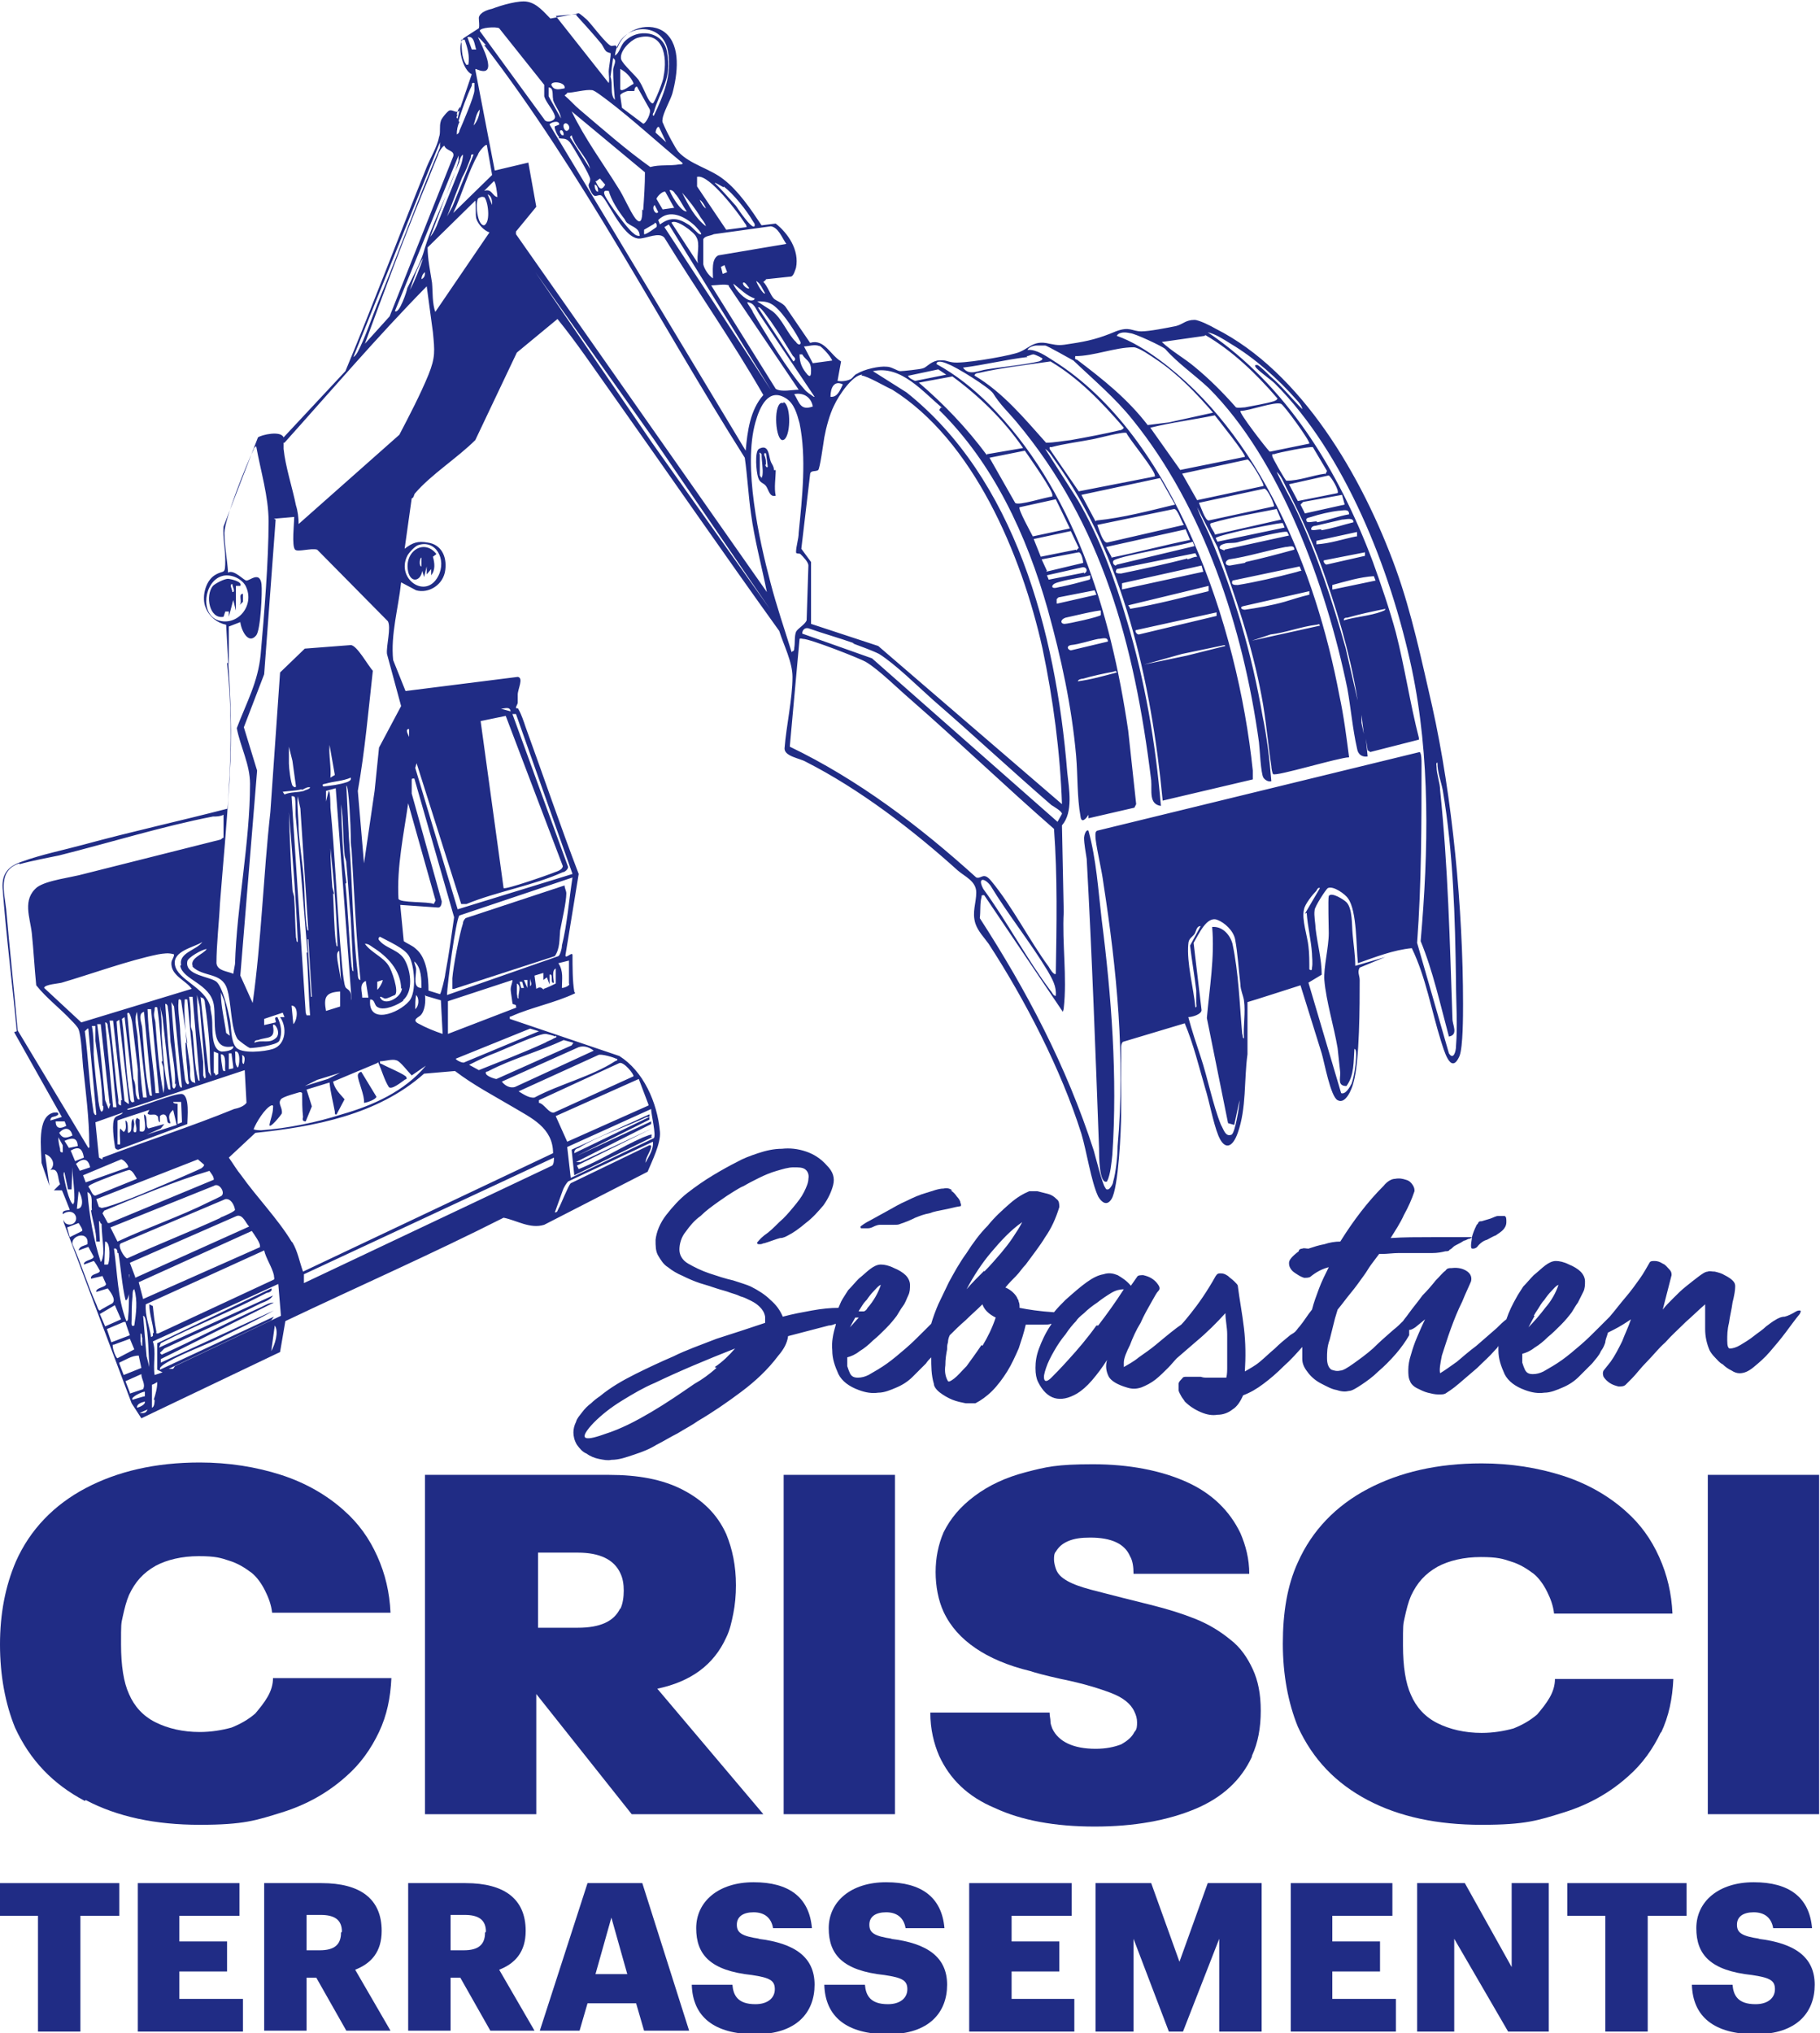 <?xml version="1.0" encoding="UTF-8"?> <svg xmlns="http://www.w3.org/2000/svg" id="Calque_1" version="1.1" viewBox="0 0 206 230.1"><defs><style> .st0 { fill: #202c85; } </style></defs><path class="st0" d="M9.7,203.7c3.6,1.9,7.9,2.8,12.9,2.8s6.4-.5,9.3-1.4,5.3-2.3,7.3-4.1c1.6-1.4,2.8-3.1,3.7-5s1.3-3.9,1.4-6.1h-13.4c0,.7-.2,1.4-.6,2.1-.4.7-.9,1.3-1.4,1.9-.8.7-1.7,1.2-2.7,1.6-1.1.3-2.3.5-3.6.5-1.9,0-3.6-.4-5-1.1s-2.4-1.8-3-3.2c-.6-1.3-.9-3.2-.9-5.6s0-2.3.2-3.2c.2-.9.4-1.7.7-2.4.7-1.5,1.6-2.5,3-3.3,1.3-.7,3-1.1,4.9-1.1s2.5.2,3.4.5c1,.3,1.8.8,2.6,1.4.6.5,1.1,1.2,1.5,2s.7,1.6.8,2.5h13.4c-.1-2.3-.6-4.4-1.5-6.4-.9-2-2.1-3.7-3.8-5.2-1.9-1.7-4.3-3.1-7.1-4-2.8-.9-5.9-1.4-9.2-1.4-5,0-9.3,1-12.9,2.9-3.6,1.9-6.3,4.7-7.9,8.3C.6,179.5,0,182.6,0,186.1s.6,6.7,1.7,9.4c1.7,3.7,4.3,6.4,7.9,8.3Z"></path><path class="st0" d="M86.4,205.3l-12-14.2c3.8-.8,6.4-2.7,7.8-5.8.4-.8.6-1.7.8-2.7.2-1,.3-2.1.3-3.2,0-2.2-.4-4.1-1.1-5.8-1-2.2-2.6-3.8-4.9-5-2.3-1.2-5.1-1.7-8.4-1.7h-20.8v38.4h12.6v-13.6l10.8,13.6h14.9ZM70.2,182c-.7,1.5-2.3,2.2-4.8,2.2h-4.5v-8.5h4.5c2.5,0,4.1.8,4.8,2.3.3.6.4,1.3.4,2s-.1,1.5-.4,2.1Z"></path><rect class="st0" x="88.7" y="166.9" width="12.6" height="38.4"></rect><path class="st0" d="M141.7,198.7c.7-1.5,1-3.2,1-5.1s-.3-3.4-.9-4.7c-.6-1.3-1.4-2.5-2.6-3.4-1.1-.9-2.4-1.7-3.9-2.3-1.5-.6-3.1-1.1-5.1-1.6l-3.2-.8c-1.2-.3-2.3-.6-3.5-.9-1.1-.3-2-.6-2.7-1-.7-.4-1.1-.8-1.3-1.4-.1-.3-.2-.7-.2-1s0-.7.2-.9c.3-.5.7-.9,1.4-1.2s1.5-.4,2.5-.4c2.4,0,3.9.7,4.5,2.1.3.5.4,1.2.4,2h13.1c0-1.7-.4-3.2-1-4.6-1.2-2.5-3.2-4.5-6.1-5.8-2.9-1.3-6.5-2-10.6-2s-5.3.3-7.6.9c-2.3.6-4.2,1.5-5.8,2.7-1.6,1.2-2.7,2.5-3.5,4.1-.6,1.4-.9,2.9-.9,4.5s.3,3.2.9,4.5c.8,1.7,2,3,3.6,4.1,1.6,1.1,3.7,2,6.2,2.6.6.2,1.7.5,3.5.9,2.5.5,4.4,1.1,5.7,1.6,1.3.5,2.2,1.2,2.6,2.1.2.4.3.8.3,1.2s0,.8-.3,1.1c-.3.6-.8,1-1.5,1.4-.8.3-1.7.5-2.9.5-2.5,0-4.2-.8-4.9-2.3-.1-.3-.2-.5-.2-.8,0-.3-.1-.6-.1-1h-13.5c0,1.9.4,3.5,1,4.9,1.2,2.6,3.2,4.6,6.3,5.9,3,1.4,6.8,2.1,11.3,2.1s8.3-.7,11.4-2c3.1-1.3,5.2-3.3,6.4-5.9Z"></path><path class="st0" d="M188,196.1c.9-1.9,1.3-3.9,1.4-6.1h-13.4c0,.7-.2,1.4-.6,2.1-.4.7-.9,1.3-1.4,1.9-.8.7-1.7,1.2-2.7,1.6-1.1.3-2.3.5-3.6.5-1.9,0-3.6-.4-5-1.1s-2.4-1.8-3-3.2c-.6-1.3-.9-3.2-.9-5.6s0-2.3.2-3.2c.2-.9.4-1.7.7-2.4.7-1.5,1.6-2.5,3-3.3,1.3-.7,3-1.1,4.9-1.1s2.5.2,3.4.5c1,.3,1.8.8,2.6,1.4.6.5,1.1,1.2,1.5,2s.7,1.6.8,2.5h13.4c-.1-2.3-.6-4.4-1.5-6.4-.9-2-2.1-3.7-3.8-5.2-1.9-1.7-4.3-3.1-7.1-4-2.8-.9-5.9-1.4-9.2-1.4-5,0-9.3,1-12.9,2.9-3.6,1.9-6.3,4.7-7.9,8.3-1.2,2.6-1.7,5.7-1.7,9.2s.6,6.7,1.7,9.4c1.7,3.7,4.3,6.4,7.9,8.3,3.6,1.9,7.9,2.8,12.9,2.8s6.4-.5,9.3-1.4,5.3-2.3,7.3-4.1c1.6-1.4,2.8-3.1,3.7-5Z"></path><rect class="st0" x="193.3" y="166.9" width="12.6" height="38.4"></rect><path class="st0" d="M1.6,116.8l5.4,9.6-1.3.4c0-.6.6-.3.9-.7,0-.3-.3-.2-.5-.2-2,.4-1.4,4.2-1.4,5.7l.9,2.6-.5-3.6c.7.2,1.3,1.1.6,1.8,1-.3.8,1,1.1,1.6l-.7.7h.9c0-.1.9,2.2.9,2.2-.2.1-.9,0-.8.5.5-.4,1.3-.4,1.5.3.2,1-1.3,1.2-1.4.3v.3c0,0,7.7,20.5,7.7,20.5l1.1,1.7,15.7-7.5.6-3.5c8.2-3.9,16.6-7.6,24.7-11.7,1.5.3,3,1.3,4.6.8l11.7-6c.5-1.2,1.5-3.2,1.4-4.5-.3-3.4-1.9-6.9-4.6-8.6l-12.4-4.2c0-.4,0-.2.2-.3,2.2-1,4.9-1.5,7.2-2.6,0-.1-.1-.1-.1-.2-.2-1.1-.2-2.9-.2-4.1,0-.5-.8.5-.8,0l1.5-9.2c-2.1-5.5-4-11.1-6-16.6-.2-.6-.5-1.5-.8-2,0-.2-.3-.1-.3-.2,0-.2.2-.4.2-.6,0-.3,0-.6,0-.9,0-.6.7-1.9,0-2l-12.7,1.6-1.4-3.5c-.3-2.9.6-5.9.9-8.8,0,0,1.5.8,1.7.9,1.4.4,3.1-.6,3.3-2.3.2-1.6-.5-2.9-2-3.1-1.1-.2-1.7,0-2.6.7l.8-5.7c.3-.1.2-.4.4-.6,1.8-2.1,4.8-4,6.8-6l4.7-9.9,4.6-3.8c2.2,2.7,4.2,5.7,6.2,8.5,6.3,8.9,12.5,17.9,18.9,26.8.5,1.6,1.5,3.5,1.5,5.2,0,2.5-.7,5.5-.9,8.1,0,.9,1.7,1.1,2.4,1.5,6.1,3.1,12.1,7.7,17.2,12.3.8.7,2.1,1.2,2.1,2.5,0,1.2-.5,2.2-.1,3.5.3.9,1,1.6,1.5,2.3,4.1,6.3,8.2,14.2,10.5,21.5.6,2,1.1,5.4,1.9,7.1.4.7,1,1.1,1.5.3.8-1.2,1.1-7.9,1.1-9.7,0-2.5,0-4.9,0-7.4,0-.2,0-.5.2-.7l7-2.1c1,2.4,1.6,4.9,2.3,7.3.5,1.6.9,3.9,1.5,5.4.7,1.7,1.6,1.4,2.2-.3,1-2.8.7-6,1.1-8.9v-5.9c.1,0,6-1.9,6-1.9.8,2.6,1.6,5.1,2.4,7.7.3,1,1,4.9,1.8,5.3.9.5,1.6-1.2,1.8-2,.7-2.4.7-8.9.7-11.6,0-.5-.3-.9,0-1.4l2.9-1.2-3.4,1c0-1.2-.2-2.4-.3-3.6-.1-1,0-2.9-.7-3.6-.3-.3-1.7-1.2-2-.7-.1.3,0,3.6,0,4.2,0,1.6-.6,3.9-.5,5.3.2,2.4,1.1,5.3,1.5,7.7.1.9.2,1.9.3,2.8,0,.7-.3,1.5.7,1.5.9-1.2.8-2.8.9-4.2.2,0,.2.5.2.6,0,.9-.2,2.4-.5,3.3-.2.4-.7,1.3-1.2,1.1l-3.7-12.5,1.5-.9c0-1.8-.5-3.5-.7-5.3,0-.5-.2-1.4-.1-2,0-.4,1.3-2.4,1.5-2.5.6-.3,2,.7,2.3,1.2,1,1.4.9,5.5,1.1,7.3,2-.7,4-1.5,6.1-1.7,1.6,3.3,2.2,7,3.3,10.5.3.9,1.1,4,2.1,1.7.4-1,.4-4.6.4-5.9,0-10.7-1.2-23.4-3.5-33.7-1.2-5.2-2.3-10.5-4.1-15.5-3.8-10.5-10.7-22.3-20.4-27.2-.5-.3-1.9-1-2.4-1-1,0-1.3.5-2.1.7-1,.2-3,.6-3.9.6-1.1,0-1.3-.6-2.9,0-1.9.8-3.1,1.1-5.1,1.4-1.2.2-1.4.2-2.4,0-2-.5-2.3.7-3.9,1.1-1.4.4-6,1.2-7.1,1-.7-.1-.7-.3-1.7-.2-.9.2-1.2.8-1.7.9-.3.1-2.2.3-2.5.3-.3,0-1-.5-1.5-.5-.9-.1-2.6.3-3.4.8-.3.1-.4.4-.7.6-.4.2-1,.3-1.5.2l.4-2.2c-1.2-.7-1.9-2.6-3.5-2.1l-2.8-4.1c-.3-.4-1.1-.7-1.3-.9-.4-.4-.7-1.4-1.2-1.9,0,0,.3-.2.3-.3l2.8-.3c.3,0,.5-.7.6-1,.4-2-.9-3.9-2.3-5l-1.6.2c-1.2-1.8-2.6-3.9-4.3-5.2-1.5-1.2-3.8-1.7-5.1-3.1-.3-.3-1.4-2.4-1.6-2.9-.1-.3-.3-.5-.2-.8,0-.6.9-2.2,1.1-2.9.6-2.2,1-5.4-.8-6.9-1.6-1.3-4.6-.6-5.4,1.7h-.1c0-.4-.3-.2-.6-.2-.5-.1-2.2-2.4-2.7-2.9-.2-.2-.9-.8-1-.8l-3.2.6c-.7-.7-1.5-1.7-2.6-1.9-.9-.2-3,.4-4,.8-.5.1-1.4.4-1.5,1,0,.4.1.9,0,1.2,0,0-1.4.9-1.7,1.1-.9.8-.1,3.7.9,4.1l-1.4,4.1c-.3.4-.7-.1-1.1,0-.2,0-1,1-1,1.2-.2.6,0,1.3-.2,1.8-.2,1.1-1,2.4-1.4,3.4-3.1,7.7-6,15.4-9.2,23.1l-7,7.5c-.3-.8-2.5-.3-2.9,0l-3.9,10.1c-.1,1.2.2,2.5.2,3.7,0,1.9-.1,1.1-1.2,1.8-1.1.7-1.5,2.6-1,3.7.4,1,1.3,1.7,2.3,1.9l.2,3.6c.3,4.4.5,9,.2,13.4,0,1.3-.2,2.5-.2,3.8-5.4,1.4-10.9,2.6-16.4,4.1-2.2.6-4.7,1.1-6.9,1.9-1.5.5-2.3,1.3-2.2,3,.4,5.4,1.1,10.8,1.6,16.2ZM46.1,62.9c.2-.4.9-1.1,1.2-1.2,2-.7,3.3,1.6,2.3,3.5-1.4,2.7-4.8.3-3.5-2.3ZM6.3,126.9h1c0-.1.2.5.2.5-.7.4-1.2.3-1.2-.5ZM6.7,128.2c.6-.7,1.3-.6,1.5.3-.7.3-1.1.4-1.5-.3ZM8.8,129.7l-1,.2-.5-.8c.7-.3,1.4-.5,1.5.5ZM7,130.4c-.2,0-.2-.2-.2-.4-.1-.4-.2-.8-.2-1.3l.5.9v.8ZM8.3,136.3c-.5-.2-1-2.7-1.1-3.3,0-.1,0-.5.1-.3l.4,1.9h.4s.1-2.5.1-2.5c0,1.2.3,2.7.2,3.9,0,0-.1.3-.2.4ZM8.5,131.4l-.5-1.2c.9-.5,1.3-.3,1.5.8l-1,.4ZM21.8,109.4c1.2,1.2,3.3.6,3.9,2.5.5,1.5.4,4.5,1.2,5.7.2.2,1.1.9,1.4,1,.5,0,3-.3,3.3-.8.4-.9.2-1.9-.2-2.7-.5,0-.1.4-.2.6l-1.3.3v-.7s2.1-.7,2.1-.7l.2.5h-.5c.8,1.1.7,3.1-.8,3.6-.9.3-3.6.6-4.2-.2-.6-.7-.5-2.3-.7-3.2-.2-1-.8-3.6-1.5-4.2-.7-.6-3.6-.7-3.3-2.3,0-.4,1.7-1.4,2.2-1.4-.4.6-1.9,1-1.6,1.9ZM30.9,116c.2-.3.9.8.4,1.4-.8.8-1.6.2-2.5.6,0-.3.3-.3.4-.3,1-.4,2,0,1.7-1.6ZM34.1,89.4c.2,0,.6-.4,1-.3,0,.2-.6.3-.7.4-.7.2-1.5.1-2.2.4l-.2-.3c.7-.1,1.5-.1,2.2-.3ZM32.6,84.1l.5,2,.4,2.9c-.1.2-.3,0-.4-.1-.2-.4-.4-2-.4-2.5v-2.3ZM37.3,84.3l.6,3.4-.5.3c.1-1.3-.2-2.4-.1-3.7ZM39.7,88c.1.3-.2.4-.4.5-.9.3-1.8.4-2.7.5-.2-.2,0-.3.2-.3,1-.3,2-.3,2.9-.7ZM45.6,113.2c1.2-1,.9-3.2.3-4.4-.6-1.3-2.1-1.4-2.9-2.3-.1-.1-.3-.3,0-.5.9.5,2.8,1.3,3.3,2.2.6,1,.9,4.1,0,5.1-1.2,1.4-4.7,2.7-4.4-.2.6,0,.4.7.9.9.7.4,2.3-.3,2.9-.8ZM42.7,112v-.9s.6-.2.6-.2c.1.1-.4,1-.6,1.1ZM45.5,111.8c0,1.1-2.1,2.2-2.5,1,.3,0,.4.2.6.2.3,0,.8-.3,1.1-.4.5-.4-.4-2.9-.7-3.3-.6-1-2-1.5-2.7-2.5.4,0,.6.2.9.4,1.6,1,3.2,2.6,3.2,4.7ZM41.4,111l.3,1.9h-.7c0-.7-.4-1.5.4-1.9ZM42.8,120.2c.4.9.7,2,1.2,2.8.3.4,1.5-.6,1.8-.8.1-.1.3,0,.2-.3-.1-.3-2.3-1.2-2.8-1.5-.1,0-.2,0-.2-.3.6,0,1.4-.3,1.9-.1.4.1,1.3,1.3,1.7,1.7l1.6-1.1c-2.4,2.9-6,4.5-9.5,5.5-2.8.9-6.2,1.6-9.1,1.8-.3,0-.6,0-.9-.1.3-.8,1.3-2.4,2-2.7.3-.1.2.2.2.3,0,.6-.3,1.3-.4,1.9,0,.5,1.3-1.1,1.4-1.3.1-.7-.5-1.1-.1-1.6.2-.3,1.8-.7,2.1-.8.2,0,.2,0,.3.1,0,.9,0,1.8.1,2.7,0,.1-.2.5.3.5l.7-1.7-.6-1.9,2.6-.8c.1,1.1.4,2.2.6,3.3,0,.2,0,.4.2.3l.9-1.7c-.5-.6-1.1-1.1-1.3-2l5-2.1ZM47.1,109.7c0-.3-.2-.6-.2-.9.8.7.8,2,.8,3-1,0-.6-1.3-.6-2.1ZM48.2,112.7l1.7.5.2,3.8c-.9-.3-1.9-.7-2.8-1.2-.7-.4.1-.7.3-.9.5-.5.6-1.6.5-2.3ZM47.1,112.6c.4.4.3,1.3-.1,1.6,0-.5,0-1.1.1-1.6ZM34.4,99.8c-.1-2-.5-4-.6-6,0-1.2-.2-2.5-.1-3.7l.3,1.4.9,13.8c-.2,0-.1-.3-.2-.5-.2-1.7-.2-3.4-.3-5.1ZM34.7,107.8c.2,2.4.2,4.7.4,7.1h-.4s-.1-.3-.1-.3l-1.6-24.5c.2,0,.4,0,.4.3.1.6,0,1.6.1,2.3.5,5,.9,10.1,1.3,15.1ZM33.7,106.6c-.2,0-.1-.3-.2-.5-.1-1.5-.1-3-.2-4.5,0-.3-.2-.6-.2-1-.2-2.9-.3-5.8-.4-8.7.4,4.9.8,9.7,1,14.6ZM33.2,115.9l-.2-2.1c.8,0,.7,1.6.2,2.1ZM39.2,99.9c-.4-2.9-.5-5.9-.6-8.9.3,1.9.2,3.8.4,5.7,0,.3.2.6.2,1,.2,2.1.3,4.1.5,6.2.1,2,.2,4,.3,6-.2,0-.1-.3-.2-.5-.3-3.1-.4-6.3-.7-9.4ZM39.8,113.2c-.1-.3,0-.7-.2-1-.2-.3-.4-.3-.5-.5-.3-.6-.5-4.1-.6-5-.4-5-.6-10.2-1.1-15.3,0-.2,0-1.9-.2-1.9l-.3,1.2v-1.2s1.1-.3,1.1-.3l1.8,24ZM38.4,107.6l.2,3.4-.4-2.3c0-.3-.2-.9.2-1.1ZM37.8,101.2c0-.3-.2-.6-.2-1-.1-1.4-.2-2.8-.2-4.2.4,3.7.7,7.4.8,11.1-.2,0-.1-.3-.2-.5-.2-1.8-.2-3.7-.3-5.5ZM38.5,112.2v1.7s-1.6.5-1.6.5c-.3-1.6,0-2.1,1.6-2.2ZM40.5,110.2c-.6-4.8-.6-10.4-1-15.3-.1-2-.2-4-.3-6,.3,0,.5,5,.5,5.5,0,.6,0,1.2.1,1.8.3,4.9.5,9.8,1,14.7-.3,0-.3-.5-.3-.7ZM38.5,121.4l-1.4.7-2.6.8,1.4-.7,2.6-.8ZM35.2,112.8l-.4-6.5h.1s.4,6.5.4,6.5h-.1ZM17.3,150.9c0,.2.1.3-.2.4-.2-1.3-.7-2.4-.6-3.7l13.4-6.1c.2.9.9,1.9,1.1,2.8,0,.2.1.4,0,.5l-13.1,6.1c-.3,0-.2,0-.2-.2-.2-1-.3-1.9-.4-2.9l-.4-.2c0,1.1.4,2.1.5,3.2ZM29.5,141.1l-13.3,5.9-.5-1.9,12.8-5.8c.2.3,1.1,1.5.9,1.8ZM15.9,150.9c.2,0,.1.3.2.5,0,.3,0,.6,0,.9-.2,0-.1-.3-.2-.5,0-.3,0-.6,0-.9ZM15.3,144.5l-.6-1.6,12.1-5.3c.7-.2,1,.8,1.4,1.2l-12.9,5.8ZM15.2,150c-.4.2-.3-.3-.3-.6,0-.8,0-1.8.1-2.7,0-.2,0-.8.2-.8.4,1.3.2,2.8,0,4.1ZM12.2,138.4l-.6-1.1.2-.3c3.9-1.6,7.9-3.3,11.9-4.5.2.3.5.6.5,1l-11.8,4.9ZM12.2,143.1h-.4c0,0,.1-2.6.1-2.6.7,0,.5,2.5.3,2.6ZM14.5,132.1l-4.8,1.7-.3-.8,4.3-1.8c.3,0,.9.7.8.9ZM14.6,132.4c.4,0,.7.7.9,1l-4.7,1.9c-.4,0-.5-.7-.8-1,.1-.2.4-.3.6-.4.6-.3,3.5-1.4,4-1.5ZM10.3,137c.2,1.2.6,2.3.6,3.5h.4c0,0-.1-2.3-.1-2.3h.1c0,.1.1.3.2.3,0,1,.2,2.3.2,3.2,0,.2-.1,1-.3,1.1-.8-2.5-1.3-5.2-1.5-7.9.7.3.4,1.3.5,2ZM11.2,136.6l-.3-.9,11.5-4.5.7.6c0,.2-.2.3-.3.4-.6.3-2,.9-2.7,1.2-2.4,1-5.7,2.5-8.1,3.2-.2,0-.5.2-.7,0ZM24.2,134.2c.6-.4,1.3.7.9,1.1-.1.1-1.2.6-1.4.7-3.4,1.7-7,2.9-10.4,4.5l-.8-1.6,11.7-4.7ZM13.4,141.8c.3,1.8.4,3.6.8,5.3.2.2.4-.6.4-.7v-2.2c.1,0,0,.3,0,.5,0,.4,0,.9,0,1.3,0,.9,0,2.3-.1,3.1,0,.1,0,.4-.2.4-1-2.6-1-5.4-1.4-8.2.3-.1.4.2.4.5ZM25,137.8c-3.5,1.6-7.1,3-10.6,4.6-.3,0-1.2-1.5-.7-1.7l11.8-5c.6-.1,1,.6,1.1,1.2,0,.2-1.4.8-1.7.9ZM11.6,131.2l-.4-.2-.4-4,3.1-1.1c-.1.3-.7.3-.9.6-.4.5-.1,2.6,0,3.2,0,.2.1.4.4.4l7.8-2.9c0-.7.3-3.2-.6-3.4-.8-.1-4.5,1.4-5.7,1.7-.1,0-.5.2-.5,0l13.3-4.4.2,3.7c-.3.4-.9.6-1.4.7-4.9,2-9.9,3.6-14.9,5.5ZM23.3,121.9c-.2.3-.2,0-.3-.2,0-.5,0-1.1,0-1.5-.3-2.5-.7-5-.7-7.6l.3,1.3.7,8.1ZM22.8,112.9c.3,0,.4.4.4.7.2,1.3.4,3.1.5,4.5.1,1.2,0,2.5.2,3.7l-.3-.5-.9-8.5ZM22.7,122.3c-.3,0-.2,0-.3-.2-.4-1.5-.4-3.5-.6-5.2,0-.3-.2-.5-.2-.8,0-1.1,0-2.2-.2-3.3h.4s.8,9.5.8,9.5ZM22,122.5c-.7,0-.4-1.3-.5-1.8-.1-.9-.3-2-.4-2.9-.1-1.2-.3-3.3-.2-4.5,0-.3,0-.2.3-.2l.9,9.5ZM21,118c0,1.4.2,2.8.3,4.2,0,.2.2.3,0,.5-.3,0-.4-.7-.4-.9-.2-1.6-.4-3.3-.5-4.9,0-1-.3-2.6-.2-3.5,0-.2,0-.5.3-.2l.7,4.8ZM20.6,123c-.1.2-.2,0-.3-.2-.2-1.1-.3-2.3-.4-3.3-.2-2-.4-4.1-.5-6.1l.3.5.9,9.2ZM19.9,122.6c0,.3,0,.4-.2.6-.2-.1-.2-.3-.2-.6-.4-3-.6-6-.8-9,.2,0,.3.2.3.5.2,1.2.2,2.6.3,3.8.2,1.4.6,3.4.5,4.8ZM19.3,123.3c-.3,0-.2,0-.3-.2-.4-1.6-.6-4.3-.7-6,0-1.1,0-2.2-.2-3.3l.3,1.3.9,8.2ZM18.3,120.1c0,.3.2.5.2.8,0,.8.2,2,0,2.8-.5-2.5-.7-5.2-.9-7.8,0-.6-.3-.8-.1-1.6,0-.3,0-.4.3-.3.3,2,.4,4.1.6,6.1ZM18,123.7h-.4c-.2-3.1-.8-6.3-.9-9.5h.4s.9,9.5.9,9.5ZM17.2,124c-.3,0-.2,0-.3-.2-.5-2.3-.6-5-.8-7.4,0-.5-.6-1.7.2-1.9l.9,9.5ZM16.6,124.2h-.4c-.3-2.1-.4-4.3-.6-6.5,0-1-.5-2.2-.1-3.2l1.1,9.6ZM15.6,121.1c0,1.1,0,2.2.2,3.3-.3.1-.3-.3-.4-.5-.1-.6,0-1.2-.3-1.8l-.7-7.4c.3-.5.6,1.1.6,1.3.2,1.6.4,3.4.6,5ZM15.1,124.7c-.3.2-.4-.4-.4-.6-.5-2.9-.5-5.9-.9-8.8l.3-.2,1.1,9.6ZM14.5,124.9l-.4-.3c-.3-3-.7-5.9-.9-9l.3-.2,1.1,9.5ZM17.8,126.3c.2,0,0,.6.3.7v-.7c.3-.3.6-.2.7,0,.2.3,0,.9.5.8-.2-.6-.3-1,.3-1.5l.4,1.7-3.4,1.1,1.6-.7.4-.5-1.8.5c-.4-.2,0-1.4-.5-1.6,0,.7.5,2.3-.5,1.9v-1.3s-.3-.2-.3-.2c-.4.5.1,1-.1,1.6-.5.2-.2-.6-.2-.9,0-.2-.1-.4-.1-.6-.5.3.1,1.5-.6,1.6-.1-.1.1-1.3-.3-1.4,0,.4.2,1-.2,1.3l-.4-.4c-.1.5,0,1.1,0,1.6,0,.3,0,.2-.3.2v-2.7c-.1,0,3.6-1.2,3.6-1.2l-.2.4c.2.3.7,0,1,.2ZM19.6,124.7h.9c0-.1.1,2.3.1,2.3l-.5.2v-2.3c-.1,0-.5,0-.5-.2ZM13.7,124.5v.6c-.4-.1-.3-.3-.3-.6-.4-3-.6-6-1-9h.4s1,9,1,9ZM13.2,125.3h-.4s-.9-9.6-.9-9.6c.2,0,.3.2.3.5.5,3,.6,6.1,1,9.2ZM12.5,124.9l-.2.6-.4-1c-.3-2.9-.5-5.8-.9-8.6h.4s1,9,1,9ZM11.7,125.2c0,.3,0,.5-.2.6-.2,0-.4-1.3-.4-1.6-.2-1.5-.4-3.4-.5-4.9,0-1.1,0-2.1-.2-3.2h.4c0,.5,0,1.1,0,1.7.3,2.3.8,4.9.8,7.3ZM24.2,119l.5.2v2.3c.1,0-.3.2-.3.2,0-.1-.1-.3-.2-.3v-2.3ZM25.5,121.2c-.3,0-.2,0-.3-.2-.1-.6-.2-1.2-.2-1.7.7,0,.4,1.4.5,1.9ZM25.8,119.2h.4s.2,1.5.2,1.5v.2c0,0-.5.1-.5.1v-1.8ZM26.6,119c.7-.2.5,1.8.3,1.8-.4-.4-.2-1.2-.3-1.8ZM27.4,119.4c.4.1.3.6.2,1-.3,0-.1-.7-.2-1ZM26,117.2l-.4-.3c-.2-1.5-.6-3-.6-4.6l.4,1,.6,3.8ZM20.4,109.3c.3,1.6,3.4,2,3.8,4.4.3,1.8-.5,5.3,2.2,4.7.1.5-1,.6-1.3.6-1.3-.2-1-2.8-1.1-3.7,0-.3-.2-1.1-.2-1.4-.6-2.2-3.7-3-4-4.7-.3-1.6,2.2-2,3.1-2.6-.6.9-2.7,1.2-2.4,2.6ZM19.4,108.9c-.1,1.5,1.6,2,2.3,3l-12.5,3.8-4.2-3.9c0-.4,1.7-.5,2-.6,3.4-1,7.5-2.5,10.9-3.2.6-.1,1.2-.2,1.8,0,0,.4-.3.6-.3,1ZM10,116.4l.9,9.7c-.1.2-.2,0-.3-.2-.5-3-.6-6.2-1-9.2l.3-.3ZM9.1,132.6l-.5-.9c.8-.7,1.4-.6,1.6.4l-1.2.4ZM8.7,136.8l.2-2c.4.5.7,2-.2,2ZM7.6,138.9l1.3-.5c.1.2.5.7.4.9l-1.4.7-.3-1.1ZM10.9,147.6c-1-2.2-1.7-4.6-2.7-6.8-.2-1,1.9-1.6,1.7,0-.4.2-.9.2-1,.7l1.1-.4.6,1.1c0,.4-1.2.4-1.1.9l1.1-.4c.1,0,.6.9.7,1.1,0,.4-1.1.3-1,.9l1.3-.3.4.9c0,.4-1.2.4-1.1.9l1.3-.4c.3.4,1,1.3.5,1.7,0,0-1.3.7-1.4.8-.2,0-.3-.5-.4-.7ZM11.3,148.7l1.7-1,.7,1.6-1.8.8-.6-1.4ZM12.1,150.4l1.9-.8h.2c0,.1.5,1.5.5,1.5l-2.1.8-.5-1.5ZM12.8,152.2l1.9-.7.5,1.2-1.9,1c-.2,0-.7-1.4-.5-1.6ZM13.5,154.2c.7-.3,1.4-.8,2.2-.8l.3,1.4-2,.8-.5-1.3ZM14.7,157.6l-.5-1.3,1.8-.8c0,.6.5,1.1.2,1.7l-1.5.5ZM16.4,157.5v.5c-.1,0-1.4.4-1.4.4-.3-.3,1.3-1,1.4-.9ZM15.5,159.3c0-.5.6-.6.9-.7.1.4-.8.7-.9.7ZM15.8,159.9l.9-.4c-.2.5-.5.4-.9.4ZM16.6,153.6l-.4-4.7c.2,0,.3.5.3.6.3,1.7.3,3.5.4,5.2l-.3-1.2ZM17.5,158.4c0,.2,0,.8-.3.9v-2.6c.1,0,.6-.3.6-.3,0,.7-.2,1.4-.4,2ZM30.7,152.9l.4-2.9c.5.7,0,2.2-.4,2.9ZM19.6,154.9h-.5s11.6-5.5,11.6-5.5l.3-.4-12.9,6c0-.3.1-.3.3-.5,1.4-1,4.4-2.1,6.1-2.9,2.2-1.1,4.4-2.1,6.5-3.3l-12.8,5.9v-.4s12.8-6.4,12.8-6.4c-.5,0-1,.3-1.4.5-3.8,1.7-7.5,3.7-11.3,5.4l-.2-.2.5-.5c3.6-1.7,7.3-3.3,10.9-5.1.5-.2,1.1-.4,1.4-.9l-12.9,5.9.2-.5c3.9-2,8-3.6,12-5.7.2,0,.7-.2.5-.5l-12.9,6.2v3c0,0,.6.3.6.3l-.9.3c-.2-1.3.2-2.6-.2-3.8l14.2-6.5.3,3.6-12,5.7ZM33,140.5c-1.5-2.5-4-5.1-5.7-7.5-.5-.6-.9-1.3-1.4-2l3-2.8c6.6-.7,13.8-2,19.1-6.7l3.5-.3c2.1,1.6,4.4,2.8,6.6,4.1,2,1.2,4.5,2.3,4.5,5.2l-28.3,13.4c-.4-1.1-.6-2.3-1.2-3.3ZM62.5,131.9l-28.1,13.3v-1s28.3-13.2,28.3-13.2c0,.3,0,.7-.2.9ZM73.1,131.8c-.2-.6.5-1.4.6-2,0-.2,0-.2-.2-.2l-8.9,4.3c-.3.3-1.1,2.4-1.4,2.9-.1.2-.1.4-.4.4,0,0,.8-2.2.9-2.5.1-.3.4-.8.6-1l9.6-4.5c.1.9-.5,1.7-.9,2.5ZM74,128.8l-9.4,4.5-.4-3.5,9.5-4.3c0,.6.6,3,.3,3.3ZM73.4,125.1l-9.2,4.1-1.3-2.9,9.4-4.2,1.1,2.9ZM70.1,120.3c.5-.2,1.7,1.3,1.6,1.5l-9,4.1c-.6.1-1.1-1-1.7-1.1v-.3c0,0,9.1-4.2,9.1-4.2ZM69.8,119.8c.2.2,0,.2-.2.3-2.6,1.7-6.3,2.6-9.1,4.1-.6.1-1.3-.4-1.8-.7l9-4.1c.3-.2,1.9.3,2,.4ZM67.2,118.9l-8.9,4.1c-.6.2-1.2-.2-1.5-.6l8.7-3.9c.6-.2,1.2,0,1.7.4ZM64.9,118l-.2.3-8.5,3.8c-.2,0-1.1-.3-1.2-.6-.1-.3.2-.2.3-.3,2.7-1.4,5.7-2.2,8.5-3.5l1.1.3ZM62.9,117.2c.2.2,0,.2-.2.3-.3.2-.7.3-1,.5-2.4,1.1-5,2.1-7.5,3.1l-1.1-.6c1-.5,2-1,3.1-1.4,1-.4,4.9-2.2,5.6-2.1,0,0,1,.2,1,.3ZM60,116.4l1,.3-8.4,3.5c-.2.2-1.1-.3-1-.4l8.4-3.4ZM58.5,114l-7.8,3v-3.7c0,0,7.3-2.4,7.3-2.4,0,.4-.2.6-.2,1.1,0,.2.2,1.4.2,1.5,0,.3.5,0,.4.5ZM58.7,113c-.2,0-.1-.3-.2-.5,0-.4,0-.8,0-1.2.6.3.1,1.1.2,1.7ZM59,111.8l-.2-.7h.3s.2.7.2.7h-.3ZM59.7,111.8l-.4-.9h.4c0,0,0,.9,0,.9ZM60,111.5v-.8s0,0,0,0c0,.3.3.7,0,.9ZM61.6,112c-.2,0-.3-.5-.9-.1l-.2-1.5,1-.3v.8s.4-.3.4-.3l.3.8v-1.1c.5-.2,0,1.1.5.9,0-.2-.3-1.4.2-1.6v1.7c0,0-1.2.6-1.4.6ZM64.4,108.7v2.6c.2.2-.5.5-.8.5,0-1,.2-1.9-.4-2.8l1.2-.3ZM63.6,107.1c0,.2-.2,1-.4,1.1l-12.6,4.4c0-1.1,1-8.6,1.4-9l12.8-4.3c-.4,2.5-.6,5.3-1.2,7.7ZM57.8,80.5l-1.1-.3c.4,0,1-.3,1.1.3ZM57.2,80.9l6.5,17.1c0,.4-.6.6-.9.7-.7.3-5.6,2-5.8,1.8l-2.6-18.9,2.9-.6ZM47.1,86.2l5.1,16.1h.6c3.4-1.4,7.6-2.1,10.9-3.6.2,0,.6-.3.6-.6l-6.3-17.3h.4c0,0,6.4,18.1,6.4,18.1l-13,4-4.8-16,.2-.7ZM46.6,88.3c0-.2,0-.2.3-.2l4.5,15.7c-.3,2.1-.6,4.3-1,6.4,0,.3-.5,2.3-.6,2.3l-1.3-.4c0-1.6-.2-3.7-1.4-4.7-.4-.4-1-.6-1.4-.9l-.4-4.1,4.3.3c.3,0,.4-.4.4-.7l-3.4-12.2c0-.5,0-1.1,0-1.6ZM46.3,82.5v.9c-.1-.3-.5-.9,0-.9ZM46.2,90.9l3.1,11-.2.4c-.6-.3-3.9-.1-4-.6-.2-3.6.6-7.3,1.1-10.8ZM49.3,35.4c-.4-1.1-.3-2.3-.4-3.4-.2-1.3-.5-2.7-.5-4l5.4-5.3c.1.6,0,1.5.1,2,.2.7.9,1.4,1.5,1.6l-6.2,9.1ZM51.3,24.1c1-2.1,1.7-4.7,2.8-6.6,0-.2.8-1.2,1-1.1l.6,3.4-4.4,4.3ZM54.8,22.3c.4.3.8,2.8,0,3.2-.8,0-1-2.5-.7-3,0-.1.5-.3.6-.2ZM53.6,14.2c.2-.6.3-1.4.7-1.8,0,.6-.3,1.4-.7,1.8ZM53.6,17.5l-2.4,5.9-.6,1.1,1.7-4.4c.4-.7.7-1.5,1-2.3,0-.2,0-.4.3-.3ZM51.7,19.9c-.7,1.7-1.4,3.5-2.1,5.2-.2.6-.5,1.2-.9,1.7,1.1-2.8,2.1-5.7,3.3-8.5,0-.2.2-.7.4-.8,0,.8-.4,1.6-.7,2.4ZM55.2,22c.5.2.5.8.5,1.2l-.5-1.2ZM54.8,21.6l1.1-1.1c.2,0,.4,1.5.4,1.8-.6-.1-.6-1-1.5-.7ZM73.8,50.1l-13.2-19.3,13.4,18.9,13.2,19.3-13.4-18.9ZM89.6,73.8c-.8-2.6-1.7-5.2-2.4-7.9-1.3-4.9-3.1-13.1-1.7-18.1.5-1.8,1.5-4,3.5-2.7.9.6,1.2,1.7,1.5,2.8.8,3.9.3,8.4-.1,12.4,0,.7-.3,1.5-.3,2.2,0,.2.4.1.5.2.3.3.9.9.9,1.3l-.2,6.2c-.2.5-1,.9-1.2,1.3-.2.5-.1,1.3-.2,1.8,0,.1,0,.4-.2.4ZM63.2,15.6c.4.2.8-.1,1.3.5.3.4,2.4,3.9,2.3,4.2,0,.6-.4.4,0,1.2.5,1.1.7.5,1.2.6.6.1,2.4,4.8,4.3,4.9.9,0,2.3-.8,2.9-.1,3.7,6,7.7,11.7,11.2,17.8-1.5,1.7-1.8,4.1-2,6.3L62.2,14.1c0-.2,1.1-.6,1.1,0l-.5.2c-.1.2.3,1.1.5,1.2ZM63.8,15.3h-.2c-.6-.6.2-.9.2,0ZM79.3,24.6c.2.3.5.6.6,1-1.2-.9-2-2.4-2.7-3.8.8.9,1.5,1.8,2.1,2.8ZM79.2,22.6c.3.2.6.7.7,1-.3-.2-.6-.7-.7-1ZM82.5,32.4l7.9,11.7c-.7,0-2,.3-2.6-.1l-7.3-11.7c.5,0,1.6-.2,2,0ZM81.6,30.2l.4-.2.3.8-.5.2-.2-.8ZM85.4,33.8c0,.2-.3.2-.4.2-.6,0-1.8-1.2-2-1.9.8.6,1.5,1.4,2.5,1.7ZM84.1,32c.2-.2.6.5.7.6-.1.2-.8-.3-.7-.6ZM92.1,44.9c-.4-.3-.8-.5-1.1-.9-1.7-1.9-4.4-6.3-5.8-8.7,0-.2-.7-1-.6-1.1.8.1.9.7,1.3,1.3l6.3,9.4ZM85.8,34.8c.2-.3,1.2,1.3,1.4,1.5.9,1.3,1.7,2.6,2.5,3.9,0,.1.6.4.1.7l-4-6.1ZM92,46c-1.4.5-1.5-.4-2.1-1.4,1-.2,1.9.3,2.1,1.4ZM87.3,44.2l-12.1-18.5.5-.3,11.6,18.8ZM79,29.8l-3-4.6c.5-.5,2.6,1.1,2.8,1.6.5.8,0,2.1.2,3ZM79.2,26.5c-.2,0-.9-.9-1.3-1.1-1.1-.7-2-.9-3.2,0l-.2-.5c1.3-1.3,3-.4,4.1.6,0,0,1.2,1.2.6,1ZM77.8,23.9c-.7.3-2.1-2.3-2-2.4.3,0,.5.2.6.4.5.5.9,1.5,1.4,2.1ZM76.4,23.5l-1.4.2-.7-1.2c.1-.3.7-.9,1-.8l1,1.8ZM74.5,24c-.3.4-.8-.5-.4-.8l.4.8ZM74.1,25.2c.2,0,.3.3.2.5,0,0-1.2.9-1.4.8v-.5s1.2-.7,1.2-.7ZM72.7,23.7c0,.6,0,2-.8,1-.6-.8-1.3-2.5-1.9-3.4-1.8-2.9-3.8-5.6-5.3-8.7l8.3,6.9c0,1.4-.1,2.9-.2,4.3ZM67.5,20.5l.4-.3.6.7c-.5.9-.8.2-1.1-.4ZM67.7,21.7c-.3,0-.4-.5-.4-.8.3,0,.4.5.4.8ZM68.9,21.6c.3,1.1,1.1,2.3,1.8,3.2.1.2.2.4.4.5.5.4,1.3.5,1.3,1.4-.3,0-.5-.1-.7-.3-.7-.5-2.8-3.4-3.2-4.2-.2-.4-.2-.7.3-.6ZM64.7,15.3c.4,1.4,1.7,2.4,2.1,3.8l-2.3-3.6.2-.2ZM64.2,14.8c-.3.1-.5-.5-.4-.7.3-.5,1,.4.4.7ZM96.5,72.8c.8.3,2.2.8,3,1.2,1.9,1.2,4.3,3.6,6.1,5.2,4.5,3.9,8.9,8,13.4,11.9.3.2,1.2.7,1.2,1l-.5.9-21-18.5-7.9-2.8c0-.4.3-.7.7-.6,1.7.6,3.5,1.1,5.2,1.7ZM89.4,84.4l1.1-12.1c.1-.1.3,0,.4,0,.8,0,6.4,2.2,7.1,2.6,1.5.9,3.6,3,5,4.2,5.5,4.8,10.8,9.9,16.3,14.7.4,5.4.3,10.9.2,16.4-.2.2-.7-.6-.8-.8-2.2-3-4.1-6.8-6.5-9.7-.9-1.1-1.1-.2-1.7-.4-6.4-5.8-13.4-11.1-21.1-14.8ZM119.5,112.7c-.3,0-.4-.4-.6-.6-2.7-3.6-4.9-7.8-7.6-11.5-.7-1.3.1-1.3.8-.4,2,3.3,4.5,6.4,6.5,9.7.5.9,1,1.7.9,2.8ZM140.8,117.5c-.2,0-.1-.3-.2-.5-.3-3.4-.4-6.9-1.1-10.2-.3-1.1-1.2-2-2.3-1.9.3,3.4-.3,6.9-.6,10.3l2.4,11.9.7.2.6-2.8c0,.6-.5,3.7-.9,3.9-.7.3-.9-.6-1.2-1.1-.9-2.2-1.5-5.3-2.3-7.7-.5-1.5-1-3-1.4-4.5.4,0,1.5-.3,1.5-.8l-.9-7.6c.6-1,1.5-3.1,2.7-2.6.8.3,1.8,1.2,2,2.2.3,1.6.4,3.5.6,5.1,0,.6.3,1.2.4,1.8.2,1.4-.1,2.9,0,4.3ZM134.5,106.9c0-.7.4-.8.7-1.2.2-.3.2-.9.7-.9l-1.2,2.2c.2,1.7.5,3.4.7,5.1,0,.5,0,1,0,1.4,0,.2.1.5-.1.5-.2-2.2-1-5-.8-7.2ZM147.9,103.3c.1,1.5.5,3.1.6,4.6,0,.4.1,1.1,0,1.6,0,.2,0,.4-.3.2,0-.9,0-1.8-.1-2.6-.1-1.1-.8-3.1-.5-4.2.1-.6,1-1.7,1.4-2.1.1-.2.2-.4.4-.3l-1.7,2.9ZM136.4,37.9c3.1,1.8,5.8,4.4,8.2,7.2-.1.2-.2.2-.4.3-1,.3-2.3.5-3.3.7-.3,0-.7.1-1,0-1.5-1.7-3-3.2-4.7-4.6-1.2-1-2.5-1.7-3.7-2.8l4.9-.7ZM152.1,70.2c0-.3.2-.3.4-.3,1.4-.4,2.8-.7,4.3-1,0,.2-.2.2-.4.3-1.3.5-3,.6-4.3,1ZM154.4,83.2l-.3-1.4v-.9c0,0,.3,2.4.3,2.4ZM154,80.7l-1.7-7.4c-1.5-5.3-3.2-10.5-5.5-15.4-.7-1.5-1.6-3-2.3-4.5.5.4.8,1.2,1.1,1.8,1.7,3.3,3.3,6.8,4.5,10.4,1.7,4.9,3.1,10,3.8,15.2ZM150.8,66.7v-.5c1.5-.4,3.1-.9,4.7-1l.2.5-4.8,1ZM150.2,63.9c-.3,0-.5-.5-.3-.5l4.6-.9v.4s-4.4,1-4.4,1ZM153.5,60.7c-1.5.3-2.9.8-4.5.9v-.4s4.6-1,4.6-1v.5ZM149.5,59.9c-.3,0-1,.2-1.1,0,0-.3.3-.4.5-.4.9-.2,2.1-.5,3-.7.4,0,1.3-.3,1.3.3-1.2.3-2.4.7-3.6.9ZM149,59c-.3,0-1,.2-1.1,0-.2-.4.2-.4.5-.5.9-.3,2.2-.6,3.1-.7.5,0,1.2-.3,1.2.4-1.2.2-2.4.7-3.6.9ZM147.7,58.1l-.5-1,.3-.3,4.4-.8.3,1.1-4.5,1ZM151.4,55.8l-4.5.9-1-1.9,4.5-1c.3.2,1.2,1.7,1,2ZM150,53.6c-1.5.2-2.9.8-4.4.8-.1,0-1.6-2.6-1.6-2.8,0-.3,0-.2.2-.2.5-.2,4.1-.9,4.4-.8l1.6,2.7-.2.4ZM143.7,51.1c-.4-.4-3.5-4.4-3.3-4.6,1,0,3.9-1.1,4.6-.8.3.1,3.3,4.2,3.2,4.5l-4.4.9ZM121.7,40.3c2.1,0,4.5-1,6.6-1,.6,0,2,1,2.6,1.4,2.4,1.6,4.5,3.8,6.4,6l-5,1.1-2.4.3c-2.3-3-5.1-5.2-8-7.4,0,0-.3,0-.2-.3ZM145.4,68.1c-1.4.4-3.1.7-4.5.9-.4,0-.6-.3-.2-.4l7.5-1.7v.4c-.9.2-1.8.5-2.8.8ZM149,70.7c.2,0,.3-.2.4.1l-7.7,1.7,2.1-.7c1.7-.2,3.5-.9,5.2-1.1ZM146.5,64.8c-1.9.5-4.5,1.1-6.4,1.4-.4,0-.8,0-.6-.5l7.6-1.6.2.5c-.3,0-.6.2-.9.2ZM140.9,63.7c-.5.1-1.2.2-1.7.3-.6,0-.6-.5-.1-.7,2.1-.3,4.3-1,6.4-1.4.4,0,1-.3,1,.3-1.8.5-3.7,1-5.5,1.4ZM138.6,62.3l-.5-.2c-.2-.4.3-.5.6-.6.5-.1,1.1,0,1.6-.2.8-.2,5.1-1.3,5.4-1.1l.2.4-7.3,1.6ZM137.8,61.3l-.2-.4c0-.2,2.7-.8,3.1-.9.6-.1,4.3-.9,4.5-.8l.2.5-7.6,1.6ZM137.5,60.4c-.1-.3-.8-1.1-.4-1.2,2.4-.7,4.9-1.1,7.4-1.6l.5,1.2-7.5,1.7ZM136.8,58.9c-.4,0-.9-1.6-1.1-2l7.4-1.6c.4,0,1.2,1.9,1.1,2l-7.4,1.6ZM143,55l-7.5,1.6-1.7-3,7.4-1.6c.3,0,2,2.9,1.8,3ZM133.6,53.2l-3.4-4.8c2.4-.6,4.9-.9,7.3-1.4.3.4,3.6,4.5,3.4,4.7l-7.4,1.5ZM116.2,40.3c.3,0,.5-.2.8-.2.1,0,1,.4,1,.5-.1.2-.2.2-.4.3-1.7.4-4.1.6-5.9.9-.9.1-2,.8-2.7-.2,2.4-.3,4.8-.9,7.3-1.2ZM128.9,71.8c-.3,0-.5-.5-.3-.5l9.1-2v.4s-8.8,2.1-8.8,2.1ZM138.7,73.1l-4.4,1.1-4.8,1,4.3-1.2,4.8-1ZM127.9,68.8l-.2-.3,9.1-2.2v.6c-2.9.7-5.9,1.5-8.9,2ZM127,66.7v-.7s9-2,9-2l.2.7-9.2,2ZM134.4,63.2c-2.3.6-5.1,1.2-7.5,1.7-.4,0-.8,0-.5-.5l8.9-1.8.2.4c-.4,0-.7.2-1.1.3ZM126.3,64c-.2,0-.4-.3-.3-.5,0-.5,8.1-1.8,9-2.2l.2.5-8.8,2.1ZM125.8,63l-.6-1.1,9-2,.5,1.2c-3,.6-5.9,1.4-8.9,2ZM125.3,61.4c-.5,0-.9-1.5-1.1-2l8.7-1.8c.4,0,.8,1.4,1.1,1.8l-8.7,2ZM124,59l-1.6-3,8.9-1.9,1.7,3c-2.9.7-5.9,1.5-8.9,1.8ZM130.8,53.9l-8.7,1.7-3.3-4.8c0-.3,0-.2.2-.2,1.5-.4,3.2-.6,4.7-.9.6-.1,3.5-.9,3.8-.7.3.7,3.5,4.5,3.2,4.9ZM126.7,48.7c-1.7.4-3.8.8-5.5,1.1-.9.1-1.9.3-2.8.3-2.5-2.8-4.9-5.7-8.1-7.6,0-.2.3-.3.5-.3,2.6-.6,5.4-.9,8.1-1.3,3.2,1.9,5.8,4.6,8.3,7.5-.1.2-.2.2-.4.3ZM102.9,42.5l3.3-.7.9.6-3.5.7c-.1,0-.9-.4-.8-.6ZM121.2,73.6c-.4-.1-.5-.5,0-.6,1-.1,2.1-.5,3.1-.7.4,0,1.1-.3,1.1.3l-4.2,1ZM126,76c.2,0,.3-.2.4.1-1.5.4-2.9.8-4.4,1,0-.2.4-.3.6-.3,1-.3,2.4-.6,3.5-.8ZM120.5,70.6c-.5,0-.5-.5.1-.7.5-.1,3.8-.9,4-.8v.5c-.1.2-3.7,1-4.1,1ZM119.6,68.3v-.5s.2-.2.2-.2l4.1-.8.2.5-4.4,1ZM123.3,65.6c-1.1.3-2.2.6-3.2.8-.2,0-.9.3-1,0,0-.4.7-.5,1-.6,1.1-.3,2.2-.4,3.3-.7v.4ZM122.7,64.8l-4,.8-.2-.5,4-.9c.5-.1.7.5.2.7ZM118.5,64.6l-.6-1.3,4.2-.8c.3,0,.5.9.5,1.2l-4.2,1ZM121.8,62.2l-4,.8-.8-2,4.2-.9.9,1.9-.3.3ZM116.9,60.7c-.2-.4-1.7-3.1-1.5-3.3l4.1-.9,1.6,3.3-4.2.9ZM119.1,56.2c-.6,0-3.9,1.1-4.2.7l-2.9-5.1,4-.8c.4.6,3.4,4.8,3.1,5.1ZM111.7,51.5c-2.3-3.1-4.9-5.8-7.7-8.2l3.8-.7c3,2.2,5.8,4.9,8,8.1l-4.1.7ZM106.5,46.1l-.2.3c6.1,6,9.9,14.1,12.3,22.6,1.5,5.4,2.7,10.9,3.2,16.5.2,2.3.1,4.7.5,6.9.1.8.6.3.9-.2v.4c0,0,5.2-1.2,5.2-1.2l.2-.4-.9-8.3c-2-13.7-6.3-27.4-15.7-36.9-1.8-1.8-3.8-3.4-6-4.6,0-.5.9-.2,1.3,0,.9.3,4.6,2.6,5.1,3.3.8,1.3,1.7,2.1,2.7,3.3,9.6,11.5,13.3,25,15.2,40.5.1,1.2-.3,2.7,1.1,2.9-.6-7.1-1.8-14.1-3.8-20.8-1.4-4.8-3.1-9.5-5.6-13.8l-3.7-5.8c.5.3.8.9,1.1,1.3,7.7,10.7,10.9,24.9,12.2,38.5l10.2-2.4c0-.3,0-.7,0-1-1.7-16.5-9-37.9-22.6-46.4-.8-.5-1.9-1.3-2.9-1.2.1-.3.7-.5,1-.5.4,0,.7,0,1,0,.2,0,3,1.6,3.2,1.7,2.3,2.2,4.7,4.2,6.7,6.7,8,9.9,12.5,23.4,14.3,36.5.1.8.2,3.5.5,4,.2.3.6.5.9.4-.2-2.5-.5-5-1-7.4-1.2-7-3.2-13.8-5.9-20.2-.5-1.2-1.1-2.2-1.5-3.4l2.3,4.5c2,5.5,3.9,11,5,16.9.5,2.6.7,5.3,1.1,7.9,0,.2.1.8.2.9.3.3,7.5-1.9,8.6-1.9-.3-2.3-.6-4.7-1.1-7-2.7-14.3-9.1-29.7-20.4-38-1.5-1.1-3.1-2.1-4.8-2.7.3-.5,1.1-.4,1.5-.3.5,0,3.7,1.5,4,1.8,1.4,1.6,3.3,2.9,4.9,4.4,8.1,8.1,13.3,22.3,15.7,34,.4,2.2.6,4.6,1.1,6.8.1.7.6,1,1.2.9l-.2-2,.2,1.3.3.2,5.5-1.4v-.2c-1-3.9-1.6-8-2.6-11.9-.7-2.6-1.7-5.5-2.6-8-3.9-10.4-9.8-20-18.7-26,.9.2,1.8.8,2.6,1.3,2.7,1.6,5.4,4,7.5,6.4.2.2.6.7.6,1-1.2-1.2-2.3-2.6-3.6-3.7-.2-.2-1.3-1.3-1.5-1.3-.2,0-.3,0-.2.2.1.3,1.8,1.5,2.2,1.9,7.9,7.9,13.1,21,15.5,32.3,2.1,10,1.9,20.5,1,30.8,1.4,3.4,2.2,7.1,3.2,10.8,1.1-.2.4-1.3.4-2-.3-8.8-.5-17.2-1.4-25.9,0-.8-.4-1.8-.4-2.6,0-.2-.1-.5.1-.5,0,1.1.4,2.1.6,3.1,1.2,7.1,1.4,14.4,1.5,21.6,0,2.4.2,5,0,7.4,0,.6-.3,1.6-.8.8l-3.6-12.5c.5-6.8.5-13.6.5-20.3,0-.3,0-1.1-.2-1.3l-36.5,8.9c-.3.1-.2.6-.2.9.2,1.6.7,3.5.9,5.1,1.5,9.7,2.5,19.7,1.6,29.7,0,1.1-.2,3-.5,4,0,.3-.4.9-.6.9-.2,0-.2,0-.3-.2-.3-.3-1.1-3.5-1.3-4.2-3.1-9.6-7.6-18.1-12.9-26.3.1-.8,0-1.7.2-2.4,0-.2,0-.2.3-.2l8.9,13.2c0,0,.1-.3.1-.4.4-3.5-.2-7.4,0-10.9l-.2-9.8c1.3-1.5.8-4.1.6-6-1.3-16.1-6-33.3-18.2-43l-3.8-2.4c3.2-.7,5.6,2.3,7.9,4.2ZM97.5,42.5c.6,0,2.8,1.3,3.5,1.6,9.1,5.7,14.6,18.5,17,29.3,1.2,5.7,2,11.7,2.2,17.6l-20.8-17.9-7.6-2.5v-7s-1.1-1.5-1.1-1.5l1-8.5c.1-.4.6-.2.9-.4.2-.1.6-3.1.7-3.7.2-1.1.6-2.6,1.1-3.6.5-1.1,2.1-3.5,3.2-3.5ZM95.4,43.5c-.3.6-.6,1.5-1.4,1.4,0-1,.4-1.9,1.4-1.4ZM92.7,39.1c.4.2,1.3,1.2,1.5,1.7l-2.2.3-1-1.9c.5,0,1.3-.3,1.8,0ZM91.8,41.9c0,.4,0,.9-.4.5-.6-.7-.9-1.3-.9-2.3h.3c.4.7,1,.7,1,1.8ZM90.4,38.3c0,.1.3.4.2.6-.1.2-.4,0-.5-.2-.9-.8-1.6-2.7-2.7-3.5l-1.7-1.1c.5,0,1.1,0,1.6.3,1,.5,2.5,2.8,3.1,3.9ZM86.6,33.2c-.2.2-1-1.2-1-1.4.5.3.7.9,1,1.4ZM87.2,25.6c.9.1,1.3,1.3,1.8,2l-7.7,1.3c-.8.4-.6,1.8-.6,2.6-.5-.3-1-1.1-1.1-1.6,0-.4,0-2.5,0-2.8.1-.4.8-.4,1.2-.6l6.5-.9ZM81.9,21.1c1.1.8,2.6,2.7,3.3,3.9.1.2.3.3.2.6-.3.4-1.9-2-2.1-2.3-.8-.9-1.6-1.8-2.4-2.6,0-.1.8.4,1,.5ZM79,20c1.3-.2,4.5,4,5.2,5.1.1.2.3.3.3.6l-2.3.3-3.3-4.9v-1.1ZM77.2,18.4c.2.2-.1.2-.3.2-1.1.2-2.2,0-3.3.3-2.8-2-5.4-4.3-8-6.5-.6-.5-1.1-1.1-1.7-1.6,0,0,.3-.2.3-.3.7,0,2.1-.4,2.8-.3.3,0,1.4.9,1.7,1.1,2.9,2.2,5.7,4.8,8.5,7.1ZM72.4,9.2c-.4-.6-1.9-1.9-2.1-2.5-.2-.9,1-2.1,1.8-2.4,2.9-.9,3.5,2,3,4.4,0,.4-1,2.9-1.2,3-.2,0-.3-.2-.4-.3-.4-.6-.7-1.6-1.2-2.3ZM72.8,14l-2.4-1.8-.2-1.4c0-.2.7-.5.9-.5.3,0,.7,0,.7,0,0,0,0-.5.3-.5l1.4,2.5c.3.4-.4,1.7-.7,1.7ZM71.7,9.5c-.3.1-1.3,1-1.5.6v-2.3c.6.3,1.2.9,1.5,1.6ZM75.4,16.1l-1.2-1.1c0-.2.2-.8.4-.6l.8,1.7ZM75.6,5.8c.5,2.6-.5,5-1.6,7.3-.2,0-.1-.3,0-.4.7-2.5,2.1-3.7,1.5-6.8-.4-2.4-3.4-2.8-4.9-1.1-.4.5-.5,1.2-1,1.5.4-3.7,5.4-4.1,6-.5ZM69.4,6.6c.5.2,0,.9,0,1.3,0,1.2.1,2.3.2,3.4-.6-.6-.2-1.8-.5-2.6l.3-2.2ZM65.2,1.7c1,1.1,2,2.2,2.9,3.3.2.3.3.6.5.8.1.1.4.2.5.2.1.2-.2,1.6-.2,2.1,0,.4.1.9,0,1.3l-6-7.6,2.4-.2ZM63.9,10c-.6.1-1.2.3-1.5-.4,0-.5,1.7-.3,1.5.4ZM62.6,11.3c.2.7.8,1.3.9,2.1l-1.4-2.5v-1c.6,0,.4.9.5,1.3ZM56.5,3.2l5.1,6.4c0,.5,0,.8,0,1.3.2.7,1,1.5,1.2,2.2.2.6-1,.9-1.2.4l-7.3-10c0-.4,1.9-.5,2.2-.3ZM54.8,5.1c11.1,14.4,19.7,31.2,29.5,46.7.3,2.1.4,4.2.7,6.3.4,3,1.2,5.9,1.8,8.9l-28.4-40.5v-.3s2.3-2.8,2.3-2.8l-.9-5-3.8.9-2.2-11.4c0-.2.2,0,.3,0,2.4.9.4-2.8,0-3.7.3.2.6.6.9.9ZM53,7.3c-.3.1-.2,0-.3-.1-.5-.8-.4-1.8-.5-2.7h.4c.3.9.6,1.8.4,2.9ZM52.9,4.2c.8-.2.8.9,1,1.4h-.5c0,0-.5-1.4-.5-1.4ZM51.7,13c0-.2.2-.8.4-.9l-.3,1.3c-.2,0-.1-.3,0-.4ZM51.9,13.7c.3-1.1,1-3,1.5-4,0-.2,0-.4.3-.3,0,.3,0,.5,0,.8,0,.7-1.4,3.9-1.7,4.6,0,.2-.2.4-.3.4,0-.5.1-1,.3-1.4ZM51.9,17.5c0,.2,0,.4,0,.7-.9,3.4-3,6.9-4,10.5-.3,1-1.3,2.9-1.8,3.9,0,.2-.9,3-1.4,2.6l7.2-17.6ZM48.1,30.8c0,.3,0,.6-.4.8,0-.2.1-.6.4-.8ZM46.4,32.8c.4-1.2.8-2.5,1.5-3.6-.4,1.2-.9,2.5-1.5,3.6ZM50.3,16.5c.2.6,1.2.5,1,1.2l-7.2,18.1-2.8,3.1c2.1-5.7,4.2-11.4,6.5-17,.6-1.4,1.2-3,1.8-4.4,0-.2.5-1,.7-1ZM49.8,16v.7c-2.5,5.8-4.6,11.7-7,17.5-.7,1.7-1.5,4.1-2.3,5.6-.1.2-.3.5-.5.6l9.8-24.3ZM32.2,50.1c5.3-5.9,10.5-12,16.1-17.7l.7,5.2c.2,2.1.3,2.8-.5,4.8-.9,2.2-2.2,4.7-3.3,6.8l-11.4,10.1c0-.7-.1-1.5-.3-2.1-.4-2-1.2-4.4-1.4-6.4,0-.2,0-.5,0-.7ZM31,58.7l2.3-.2c0,.7-.3,3.3.1,3.7.3.3,1.8-.2,2.5,0l8,8.1c.4.7-.2,2.8-.1,3.7l1.6,5.9-2.5,4.7-.5,4.9-1.2,8.2-.7-8.2c.8-4.5,1.2-9.1,1.7-13.6-.5-.5-1.8-2.9-2.5-2.9l-5.2.4-2.8,2.7-1.1,15.8c-.8,7.2-1,14.4-2,21.6l-1.4-3.1,1.9-23.2-1.5-4.9,2.3-6,1.3-17.5ZM24.7,70.2c-2.1-.7-1.6-4.4.4-5,.9-.3,2.2.2,2.7,1.1,1.1,2.2-.9,4.6-3.1,3.9ZM25.9,75.1v-4.2c0,0,1.3-.5,1.3-.5.1.9.9,2.6,1.8,1.5.5-.6.7-4.9.6-5.8-.2-1.5-1.3-.4-1.7-.4-.3,0-1.4-1.3-2.1-.9v-.2c-.1-1.4-.4-2.9-.4-4.3,0-1.5,2.5-7.8,3.3-9.4,0-.1.1-.3.3-.4.5,2.8,1.4,5.7,1.4,8.5,0,4.5-.5,10.6-.9,15.1-.3,3.1-1.6,5.4-2.7,8.3.4,2.1,1.5,4.1,1.5,6.3,0,6.6-1.5,13.8-1.7,20.4l-.2,1.1c-.6-.3-1.8-.3-1.9-1.2,0-2.1.3-4.7.4-6.8.7-9.1,1.8-18.1.8-27.2ZM2.2,97.8c1.4-.4,3.1-.7,4.5-1,5.6-1.4,11.7-3.3,17.4-4.4.4,0,.8,0,1.2-.2v2.6c-.1,0-.3.2-.3.2-5.2,1.3-10.3,2.6-15.5,3.9-1.4.4-4.2.7-5.3,1.5-1.7,1.4-.8,3.4-.6,5.2.2,1.9.3,3.9.5,5.9,1.2,1.5,2.7,2.6,4,4,.2.2.7.7.8,1,.3.8.4,3.1.5,4.2.3,2.8.7,5.9.7,8.7,0,.2.1.5-.1.5l-8-13.3c-.4-4.6-.9-9.1-1.3-13.7-.2-1.9-1-4.4,1.5-5.2Z"></path><path class="st0" d="M124.4,130.1c0,.6,0,4,.9,3.6.4-.8.5-2.1.6-3,.6-8.8-.1-18-1.2-26.6-.4-3.4-.6-6.8-1.5-10.1-.3-.2-.5.6-.5.8,0,.7.2,1.7.3,2.4.6,10.9,1,21.9,1.4,32.8Z"></path><path class="st0" d="M87.6,53.2c0-.5-.3-.7-.4-1.1-.2-.6-.2-1.9-1.3-1.3-.5.3-.3,2.6-.1,3.2.2.7.6.6.9,1,.3.4.4,1.3,1.1,1.1-.2-.9,0-2,0-2.9ZM86.2,54.1c0,0-.2-.3-.2-.3v-2.4c-.1,0,0-.2,0-.2l.2.2c0,.8.2,1.7.1,2.4,0,0-.1.4-.2.4ZM86.7,52.6c0-.4,0-.7-.2-1.1,0-.3,0-.2.2-.2l.2,1.5c-.1.2-.2,0-.3-.2Z"></path><path class="st0" d="M88.7,45.6c-.1,0-.2,0-.3,0-.9.4-.6,4.3.2,4.2.9-.1,1-3.9.1-4.3Z"></path><path class="st0" d="M42.6,124.1l-1.7-2.8c-.2,0-.4.2-.4.4,0,.6.8,2.3.7,3.1.3,0,1.4-.4,1.4-.7Z"></path><path class="st0" d="M73.7,128.6c.4-.5-.8.1-.9.1-2.5,1.1-4.8,2.6-7.3,3.6l-.2-.4,8.5-4.2-8.1,3.8h-.5c0,0,8.5-4.3,8.5-4.3v-.3c0,0-8.4,3.9-8.4,3.9l8.2-4.1v-.3c0,0-8.5,4.1-8.5,4.1,0-.4.2-.5.5-.6,2.1-1.3,5.4-2.4,7.7-3.5.2,0,.4,0,.3-.3l-8.8,4,.3,2.9,8.8-4.3Z"></path><path class="st0" d="M51.4,111.9l11.4-3.7c.6-.9.5-1.9.6-2.9.2-1.1.7-3.2.7-4.2,0-.3-.2-.6-.2-.9l-11.2,3.7c-.2.2-.3.4-.3.6-.4,1.2-1.1,4.9-1.2,6.2,0,.3,0,1,0,1.2Z"></path><path class="st0" d="M25.8,65.5c-.4,0-1.4.5-1.7.8-.9,1.1-.4,3.8,1.2,3.5l.2-.6h.4c0-.1,0,.6,0,.6l.5-1.9.3,1.2v-2.8c.1,0,.5,0,.5,0,.3-.5-1.2-.8-1.4-.8ZM26.3,67c0-.3-.4-.9,0-.9,0,.3.4.9,0,.9Z"></path><path class="st0" d="M27.5,68.1v-.9c-.6,0,0,.9-.4,1.3l.4-.4Z"></path><path class="st0" d="M47.8,64.6l.2.7.3-1.2v.9s.5-.6.5-.6v.7c.5-.6.4-1.4.2-2.1l.4-.3c-1.4-1.8-3.7-.3-3.2,2,.3,1.3,1.4,1.1,1.6-.1ZM47.7,63.1v1c-.3,0-.2-1,0-1Z"></path><path class="st0" d="M107.8,134.7c-.3-.2-.6-.3-1-.2-.6,0-1.3.3-2,.5-.7.2-1.4.5-2.2.9-.7.3-1.4.7-2.1,1.1s-1.3.7-2,1.1c-.6.3-1,.6-1.1.7,0,.1,0,.2.1.2s.4,0,.7,0,.5-.1.7-.2c.2-.1.5-.2.7-.2s.5,0,.8,0c.3,0,.5,0,.8,0s.5,0,.7-.1c.6-.2,1.1-.4,1.7-.7.5-.2,1-.4,1.6-.5.5-.2,1.1-.3,1.6-.4.6-.1,1.2-.3,1.9-.4.1,0,.1-.2,0-.4,0-.2-.2-.5-.4-.7-.2-.3-.4-.5-.7-.7Z"></path><path class="st0" d="M147.4,151.2c0,.4,0,.8,0,1.2,0,.4,0,.9,0,1.4,0,.6.3,1.1.7,1.6.4.5.9.9,1.5,1.2.6.3,1.1.6,1.7.7.6.2,1,.2,1.4.1.3,0,.8-.3,1.4-.7.6-.4,1.3-.9,1.9-1.5.7-.6,1.3-1.2,2-2,.6-.7,1.1-1.4,1.5-2.1,0-.2,0-.4,0-.6,0,0,0,0,0,0,.2,0,.4-.1.7-.3l1.1-.9c-.3.6-.6,1.3-.9,2-.3.7-.5,1.3-.7,2-.2.6-.3,1.2-.3,1.7,0,.5,0,.9.2,1.3.1.3.4.6.8.8.4.2.8.4,1.2.5.4.1.8.2,1.2.2.4,0,.6,0,.8-.1.3-.2.8-.5,1.5-1.1.7-.6,1.4-1.2,2.1-1.8.7-.7,1.4-1.3,2-2,.2-.2.3-.3.4-.5,0,.2,0,.3,0,.5,0,1,.3,1.8.7,2.7.4.8,1.2,1.4,2.3,1.8.8.3,1.5.4,2.2.3.7,0,1.4-.3,2.1-.6.7-.3,1.3-.7,1.8-1.2.5-.5,1-1,1.5-1.5.4-.5.8-.9,1-1.4.3-.4.4-.7.5-1,0-.3.2-.7.3-1.1.2-.1.4-.2.6-.3.8-.4,1.4-.8,2-1.2-.3.9-.7,1.7-1,2.5-.4.8-.8,1.6-1.3,2.3l-.8,1c-.1.2-.1.4,0,.7.2.3.4.5.7.7.3.2.6.3,1,.4.3,0,.6,0,.8-.2l.7-.7c.5-.5,1-1.2,1.7-1.9.7-.7,1.3-1.5,2.1-2.2.7-.8,1.5-1.5,2.3-2.3.8-.7,1.5-1.4,2.2-2,0,.9,0,1.9,0,2.8,0,.9.2,1.7.5,2.4.1.2.3.5.6.8.3.3.5.6.9.8.3.3.6.5,1,.7.3.2.6.3.9.3.5,0,1-.2,1.6-.7.6-.5,1.2-1,1.8-1.7.6-.7,1.2-1.4,1.8-2.2.6-.8,1.1-1.5,1.6-2.1.1-.2.2-.4,0-.4-.1,0-.2,0-.4.1-.5.3-.9.5-1.3.6-.4,0-.8.2-1.1.4-.2.1-.6.4-1,.7-.4.4-.9.7-1.4,1.1-.5.4-1,.7-1.5,1-.5.3-.9.4-1.2.4-.2,0-.3-.3-.3-.9s0-1.2.2-2c.1-.8.3-1.5.4-2.3.2-.8.3-1.4.3-1.8,0-.2,0-.4-.3-.7-.2-.2-.5-.4-.9-.6-.3-.2-.7-.3-1.1-.4-.4,0-.6-.1-.8,0-.3,0-.7.3-1.1.6-.4.3-.9.7-1.4,1.1-.5.4-.9.8-1.4,1.3-.5.5-.9.9-1.2,1.3l1-3.9c0-.2,0-.4-.3-.7-.2-.2-.4-.5-.7-.6-.3-.2-.6-.3-.9-.3-.3,0-.5,0-.6.2-.3.5-.6,1.1-1.1,1.8-.5.7-1,1.4-1.6,2.1-.6.7-1.2,1.5-1.8,2.2,0,0-.1.1-.2.2-.4.4-.7.7-1.1,1.1-.7.7-1.3,1.3-2,1.9s-1.4,1.2-2.1,1.7c-.7.5-1.4.9-2.1,1.3-.4.2-.8.3-1.2.3-.4,0-.7-.1-.9-.5-.1-.2-.2-.5-.3-.8,0-.3,0-.6,0-1,.4-.1.9-.3,1.4-.7.5-.3,1-.7,1.5-1.2.5-.4,1-.9,1.5-1.4.5-.5.9-1,1.2-1.4.2-.3.4-.7.7-1.1.2-.4.4-.8.6-1.2.2-.4.2-.8.2-1.2,0-.4-.2-.8-.5-1.1-.3-.3-.8-.6-1.3-.8-.6-.3-1.1-.4-1.5-.4-.4,0-.8.2-1.2.5-.4.3-.8.7-1.3,1.1-.4.4-.8.9-1.2,1.3-.3.5-.6.9-.8,1.3-.4.7-.8,1.5-1.1,2.4-.4.3-.7.6-1.1,1-.8.7-1.5,1.3-2.3,2-.8.6-1.5,1.2-2.2,1.8-.7.5-1.4,1-1.9,1.3-.1-.4,0-1,.2-2,.3-.9.6-1.9,1-3,.4-1.1.8-2.1,1.3-3.1.4-1,.8-1.8,1-2.3.1-.4,0-.8-.4-1.1-.4-.3-1-.5-1.8-.4-.3,0-.5,0-.7.3-.3.2-.6.6-1.1,1.1-.4.5-.9,1.1-1.5,1.7-.5.7-1.1,1.4-1.6,2.1-.2.3-.4.5-.6.8-.3.3-.7.7-1.1,1-.8.7-1.6,1.4-2.3,2.1-.8.7-1.5,1.2-2.2,1.7-.7.5-1.2.8-1.5.8-.4.1-.7,0-1-.1-.3-.2-.5-.6-.5-1.3,0-.6,0-1.3.3-2.1.2-.8.4-1.6.6-2.4l.3-1c.5-.6,1-1.3,1.5-1.9.5-.6,1-1.3,1.5-2,.3-.4.5-.8.8-1.2.3-.4.6-.8.9-1.2.2,0,.3,0,.4,0,.5,0,1.2-.1,1.8-.1.7,0,1.3,0,2,0,.7,0,1.3,0,1.8,0,.6,0,1.1-.1,1.5-.2.2,0,.4,0,.5-.2.1,0,.3-.2.4-.3.1-.1.3-.2.5-.3.2-.1.4-.2.7-.4.1,0,.3-.1.5-.2.2,0,.3-.1.4-.2,0,.3-.1.6-.1.9s0,.4.2.4c.1,0,.3,0,.5-.2.3-.4.7-.7,1.1-.8.4-.2.7-.4,1-.5.3-.2.6-.4.8-.6s.4-.5.4-.9c0-.4,0-.6-.2-.7-.2,0-.4,0-.7,0-.3,0-.6.2-.9.3-.3.1-.7.2-1,.3-.2,0-.3,0-.4.2,0,.1-.2.2-.2.3-.2.4-.4.9-.5,1.3,0,0,0,0,0,0-1.4,0-2.9,0-4.5,0-1.6,0-3.2,0-4.7.1.5-.8,1.1-1.7,1.5-2.6.5-.9.9-1.8,1.2-2.7,0-.2,0-.4-.2-.7-.2-.3-.4-.5-.8-.6-.3-.1-.7-.2-1.2-.1-.4,0-.9.3-1.3.8-1.8,1.8-3.4,3.9-4.9,6.3-.6,0-1.2.1-1.8.3-.6.1-1.2.3-1.8.5-.3,0-.5-.1-.7,0-.2,0-.4.1-.4.3-.8.6-1.1,1-1.1,1.3,0,.2,0,.4.2.7s.4.4.7.6c.3.2.5.3.8.4.3,0,.5,0,.7-.1.6-.5,1.3-.9,2.1-1.1-.4.8-.8,1.6-1.1,2.4-.3.8-.6,1.6-.8,2.4-.5.6-.9,1.3-1.4,1.9-.2.2-.3.4-.5.6-.2.2-.5.3-.7.5-.5.4-1.1.9-1.6,1.4-.6.5-1.1,1-1.7,1.5-.6.5-1.2.8-1.7,1.1.1-1.6.1-3.2-.1-4.9-.2-1.7-.5-3.2-.7-4.8,0-.1-.2-.3-.4-.5-.2-.2-.5-.4-.7-.6-.3-.2-.5-.3-.8-.3-.3,0-.4,0-.6.3-1,1.8-2,3.2-2.8,4.2-.4.5-.8,1-1.1,1.3-.3.2-.7.5-1.2.9-.5.4-1.1.9-1.7,1.4-.6.5-1.2.9-1.9,1.4-.6.5-1.2.8-1.7,1.1v-.3c0,0,0-.2,0-.2,0-.5.3-1.2.7-2,.3-.8.7-1.7,1.2-2.5.4-.9.8-1.6,1.2-2.3.4-.7.6-1.1.8-1.3.2-.2.2-.4,0-.7-.2-.3-.4-.5-.7-.7-.3-.2-.6-.3-1-.4-.3,0-.6,0-.7.2l-.7,1c-.5-.6-1-.9-1.5-1.2-.5-.2-1-.3-1.6-.1-.6.1-1.2.4-1.9.9-.7.5-1.5,1.2-2.4,2-.5.5-.9.9-1.3,1.4-1.6-.1-2.9-.3-3.9-.5,0-.3,0-.5-.1-.7,0-.2-.2-.4-.2-.5-.3-.5-.8-.9-1.3-1.1.4-.5.8-.9,1.2-1.3.4-.4.7-.9,1.1-1.3.8-1.1,1.6-2.1,2.2-3.1.7-1,1.2-2.1,1.6-3.4,0-.3,0-.7-.3-.9-.3-.3-.6-.5-1-.6-.4-.1-.8-.2-1.2-.3-.4,0-.7,0-.9,0-.7.3-1.4.7-2.2,1.4-.8.7-1.7,1.5-2.5,2.5-.9.9-1.7,2-2.4,3.1-.8,1.1-1.4,2.2-2,3.3-.4.8-.8,1.7-1.2,2.5-.3.7-.6,1.5-.8,2.2-.3.3-.6.6-.9.9-.7.7-1.3,1.3-2,1.9s-1.4,1.2-2.1,1.7c-.7.5-1.4.9-2.1,1.3-.4.2-.8.3-1.2.3-.4,0-.7-.1-.9-.5-.1-.2-.2-.5-.3-.8,0-.3,0-.6,0-1,.4-.1.9-.3,1.4-.7.5-.3,1-.7,1.5-1.2.5-.4,1-.9,1.5-1.4.5-.5.9-1,1.2-1.4.2-.3.4-.7.7-1.1s.4-.8.6-1.2c.2-.4.2-.8.2-1.2,0-.4-.2-.8-.5-1.1-.3-.3-.8-.6-1.3-.8-.6-.3-1.1-.4-1.5-.4-.4,0-.8.2-1.2.5-.4.3-.8.7-1.3,1.1-.4.4-.8.9-1.2,1.3-.3.5-.6.9-.8,1.3-.1.2-.2.5-.3.7,0,0,0,0,0,0-.9,0-1.9.1-3,.3-1.1.2-2.2.4-3.3.7-.3-.7-.7-1.3-1.4-1.9-.6-.6-1.4-1.1-2.2-1.5-.4-.2-1.1-.4-2-.7-.9-.2-1.8-.5-2.7-.8-.9-.3-1.7-.7-2.4-1.1-.7-.4-1-1-1-1.6s.2-1.4.7-2c.5-.7,1-1.3,1.7-1.8.6-.6,1.3-1.1,2-1.6.7-.5,1.3-.9,1.8-1.2.2-.1.6-.4,1.1-.6.5-.3,1.1-.6,1.7-.9.6-.3,1.3-.6,2-.8.7-.2,1.3-.4,1.9-.4.6,0,1,0,1.3.2.3.2.5.6.4,1.1,0,.4-.2.9-.5,1.5-.3.6-.7,1.1-1.2,1.7-.5.6-1,1.2-1.6,1.7-.6.6-1.1,1.1-1.7,1.5-.5.4-.7.7-.8.8,0,.1,0,.2.2.2s.3,0,.5-.1c.2,0,.3-.1.4-.1.6-.2,1.1-.4,1.5-.5.4,0,.7-.2.9-.3.6-.3,1.3-.8,2-1.4.8-.6,1.4-1.3,2-2,.5-.7.9-1.5,1.1-2.3.2-.8,0-1.5-.7-2.2-.7-.8-1.5-1.3-2.4-1.6-.9-.3-1.8-.4-2.7-.3-.9,0-1.8.2-2.7.5-.9.3-1.7.6-2.4,1-.8.4-1.7.9-2.7,1.5-1,.6-2,1.3-2.9,2s-1.7,1.6-2.4,2.5c-.7.9-1.1,1.9-1.2,2.8,0,.7,0,1.3.3,1.8.3.5.6,1,1.1,1.3.5.4,1,.7,1.7,1,.6.3,1.3.6,1.9.8.7.2,1.3.4,1.9.6s1.1.3,1.6.5c.3.1.7.2,1.1.4.4.1.8.3,1.2.5.4.2.7.4,1,.7.3.3.5.6.6,1.1,0,.1,0,.2,0,.3,0,.1,0,.2,0,.4-1.8.6-3.6,1.2-5.5,1.8-1.8.7-3.5,1.3-4.9,2-1.4.6-2.9,1.3-4.3,2-1.4.7-2.8,1.5-4,2.5-.3.2-.7.5-1,.8-.4.3-.7.6-1,1s-.6.7-.7,1.1c-.2.4-.3.8-.3,1.2s.1.9.4,1.4c.3.4.6.8,1.1,1,.4.3.9.5,1.4.6.5.1,1,.2,1.4.1.9,0,1.7-.3,2.6-.6.9-.3,1.7-.6,2.5-1.1.8-.4,1.6-.9,2.4-1.3.8-.5,1.6-.9,2.3-1.4,1.7-1,3.3-2.1,4.9-3.3,1.6-1.2,3-2.5,4.2-4.1.6-.7,1-1.4,1.1-2.2,1.5-.4,3.1-.8,4.6-1.2.3,0,.5-.1.8-.2,0,0,0,0,0,.1-.3,1-.5,2-.4,2.9,0,1,.3,1.8.7,2.7.4.8,1.2,1.4,2.3,1.8.8.3,1.5.4,2.2.3.7,0,1.4-.3,2.1-.6.7-.3,1.3-.7,1.8-1.2.5-.5,1-1,1.5-1.5.2-.3.4-.5.6-.7,0,1,0,2,.3,3,0,.3.3.7.7,1,.4.3.9.6,1.4.8.5.2,1,.3,1.5.4.5,0,.9,0,1.1,0,.6-.3,1.3-.8,1.9-1.4.6-.6,1.2-1.4,1.7-2.2.5-.8.9-1.7,1.3-2.6.3-.9.6-1.8.8-2.7.7,0,1.4,0,2,0,.4,0,.6,0,.9-.1,0,0,0,.1-.1.2-.6.9-1,1.8-1.3,2.6-.3.8-.4,1.5-.4,2.2,0,.7.1,1.2.3,1.6,1,2,2.5,2.4,4.4,1.3.5-.3,1.1-.8,1.7-1.5.6-.7,1.2-1.5,1.7-2.3-.2.7-.1,1.3.2,1.9.3.5,1,.9,2,1.2.6.2,1.1.2,1.7,0,.5-.2,1.1-.5,1.6-.9.5-.4,1-.9,1.4-1.3.4-.4.7-.8,1-1.1.7-.6,1.4-1.2,2.2-1.9,1.2-1,2.3-2.1,3.3-3.2,0,.8.2,1.6.2,2.4,0,.8,0,1.6,0,2.4v1.2c0,.5,0,.9-.1,1.3-.3,0-.7,0-1.1,0s-.7,0-1.2,0c-.1,0-.3,0-.6-.1-.2,0-.5,0-.8,0-.3,0-.5,0-.8,0-.2,0-.4,0-.5.2-.2.2-.4.4-.4.6,0,.2,0,.5,0,.7s.2.5.3.7c.1.2.3.4.4.6.5.5,1.1.9,1.8,1.2.7.3,1.3.4,1.9.3.6,0,1.2-.2,1.7-.6.5-.3.9-.9,1.2-1.6.8-.3,1.5-.7,2.3-1.3.8-.6,1.5-1.2,2.3-2,.8-.7,1.5-1.5,2.3-2.4.2-.2.4-.5.6-.7ZM173.6,148.9c.1-.2.3-.5.5-.8.2-.3.4-.7.7-1,.2-.3.5-.7.8-1,.3-.3.5-.6.8-.7-.3.9-.8,1.8-1.5,2.6-.6.8-1.3,1.6-1.9,2.2l.7-1.3ZM81.1,154.8c-.8.7-1.6,1.3-2.5,1.8-1.6,1.1-3.2,2.2-4.9,3.2-1.7,1-3.4,1.9-5.3,2.5-2.5.9-2.9.5-1.2-1.3.9-.9,1.9-1.7,3.2-2.5,1.3-.8,2.5-1.5,3.7-2,2.7-1.3,5.8-2.6,9.1-3.9-.7.8-1.4,1.5-2.3,2.1ZM98.1,147.1c.2-.3.5-.7.8-1,.3-.3.5-.6.8-.7-.3.9-.8,1.8-1.5,2.6-.1.2-.2.3-.4.4-.1,0-.2,0-.4,0,0,0-.1,0-.2,0,0,0,0-.1.1-.2.2-.3.4-.7.7-1ZM97.3,149c-.4.4-.7.8-1.1,1.2l.6-1.1c.2,0,.3,0,.5,0ZM111.1,152.2c-.6.9-1.2,1.7-1.7,2.4-.6.6-1,1.1-1.4,1.4-.4.3-.6.4-.7.3-.3-.5-.4-1.1-.3-1.8,0-.7.1-1.3.2-1.8,0-.3,0-.5.1-.8,0-.3.1-.6.2-.8.5-.5,1.1-1.1,1.8-1.7.6-.6,1.3-1.2,1.9-1.8.2.6.7,1.1,1.5,1.5-.4,1.2-.9,2.2-1.5,3.2ZM111.4,143.8c-.7.7-1.4,1.4-2,2.1.8-1.5,1.7-2.9,2.8-4.2,1.1-1.3,2.2-2.5,3.5-3.4-.3.6-.7,1.2-1.1,1.8-.4.6-.8,1.1-1.3,1.7-.6.7-1.2,1.4-1.9,2.1ZM124.1,150c-1,1.4-2.1,2.7-3.2,3.9-.9,1-1.5,1.6-1.9,2s-.7.5-.8.2c-.1-.3,0-.7.2-1.3.2-.6.5-1.2.9-1.9.4-.7.8-1.3,1.3-1.9.4-.6.8-1.1,1.2-1.5.1-.2.4-.5.9-.9.4-.4.9-.8,1.5-1.2.5-.4,1.1-.8,1.6-1.1.5-.3,1-.4,1.4-.4-.9,1.4-1.9,2.8-2.9,4.1Z"></path><polygon class="st0" points="0 216.8 4.3 216.8 4.3 229.9 9.1 229.9 9.1 216.8 13.5 216.8 13.5 213.1 0 213.1 0 216.8"></polygon><polygon class="st0" points="20.3 223.1 25.7 223.1 25.7 219.7 20.3 219.7 20.3 216.8 27.1 216.8 27.1 213.1 15.6 213.1 15.6 229.9 27.5 229.9 27.5 226.2 20.3 226.2 20.3 223.1"></polygon><path class="st0" d="M43.2,218.5h0c0-3.6-2.4-5.4-6.8-5.4h-6.5v16.7h4.8v-6h1.1l3.4,6h5l-4-6.9c1.8-.7,3-2,3-4.4ZM38.6,218.7c0,1.4-.8,2-2.4,2h-1.5v-4h1.6c1.5,0,2.4.5,2.4,1.9h0Z"></path><path class="st0" d="M59.5,218.5h0c0-3.6-2.4-5.4-6.8-5.4h-6.5v16.7h4.8v-6h1.1l3.4,6h5l-4-6.9c1.8-.7,3-2,3-4.4ZM54.9,218.7c0,1.4-.8,2-2.4,2h-1.5v-4h1.6c1.5,0,2.4.5,2.4,1.9h0Z"></path><path class="st0" d="M66.5,213.1l-5.4,16.7h4.5l.9-3.1h5.5l.9,3.1h5.1l-5.3-16.7h-6.2ZM67.4,223.4l1.8-6.4,1.8,6.4h-3.7Z"></path><path class="st0" d="M86,219.4c-2.1-.3-2.6-.7-2.6-1.6s.7-1.4,1.9-1.4,2,.6,2.2,1.8h4.4c-.3-3.5-2.6-5.2-6.6-5.2s-6.5,2.2-6.5,5.2,1.6,4.8,6.3,5.3c2,.3,2.6.6,2.6,1.6s-.8,1.7-2.2,1.7c-2,0-2.5-1-2.6-2.2h-4.6c.1,3.6,2.5,5.6,7.2,5.6s6.7-2.5,6.7-5.6-2.2-4.7-6.4-5.2Z"></path><path class="st0" d="M101,219.4c-2.1-.3-2.6-.7-2.6-1.6s.7-1.4,1.9-1.4,2,.6,2.2,1.8h4.4c-.3-3.5-2.6-5.2-6.6-5.2s-6.5,2.2-6.5,5.2,1.6,4.8,6.3,5.3c2,.3,2.6.6,2.6,1.6s-.8,1.7-2.2,1.7c-2,0-2.5-1-2.6-2.2h-4.6c.1,3.6,2.5,5.6,7.2,5.6s6.7-2.5,6.7-5.6-2.2-4.7-6.4-5.2Z"></path><polygon class="st0" points="114.5 223.1 119.9 223.1 119.9 219.7 114.5 219.7 114.5 216.8 121.3 216.8 121.3 213.1 109.7 213.1 109.7 229.9 121.6 229.9 121.6 226.2 114.5 226.2 114.5 223.1"></polygon><polygon class="st0" points="133.5 222 130.3 213.1 124 213.1 124 229.9 128.3 229.9 128.3 219.4 132.3 229.9 133.9 229.9 138 219.4 138 229.9 142.8 229.9 142.8 213.1 136.7 213.1 133.5 222"></polygon><polygon class="st0" points="150.8 223.1 156.2 223.1 156.2 219.7 150.8 219.7 150.8 216.8 157.6 216.8 157.6 213.1 146.1 213.1 146.1 229.9 158 229.9 158 226.2 150.8 226.2 150.8 223.1"></polygon><polygon class="st0" points="171.1 222.6 165.8 213.1 160.4 213.1 160.4 229.9 164.6 229.9 164.6 219.4 170.7 229.9 175.3 229.9 175.3 213.1 171.1 213.1 171.1 222.6"></polygon><polygon class="st0" points="177.4 216.8 181.7 216.8 181.7 229.9 186.5 229.9 186.5 216.8 190.9 216.8 190.9 213.1 177.4 213.1 177.4 216.8"></polygon><path class="st0" d="M199.2,219.4c-2.1-.3-2.6-.7-2.6-1.6s.7-1.4,1.9-1.4,2,.6,2.2,1.8h4.4c-.3-3.5-2.6-5.2-6.6-5.2s-6.5,2.2-6.5,5.2,1.6,4.8,6.3,5.3c2,.3,2.6.6,2.6,1.6s-.8,1.7-2.2,1.7c-2,0-2.5-1-2.6-2.2h-4.6c.1,3.6,2.5,5.6,7.2,5.6s6.7-2.5,6.7-5.6-2.2-4.7-6.4-5.2Z"></path></svg> 
